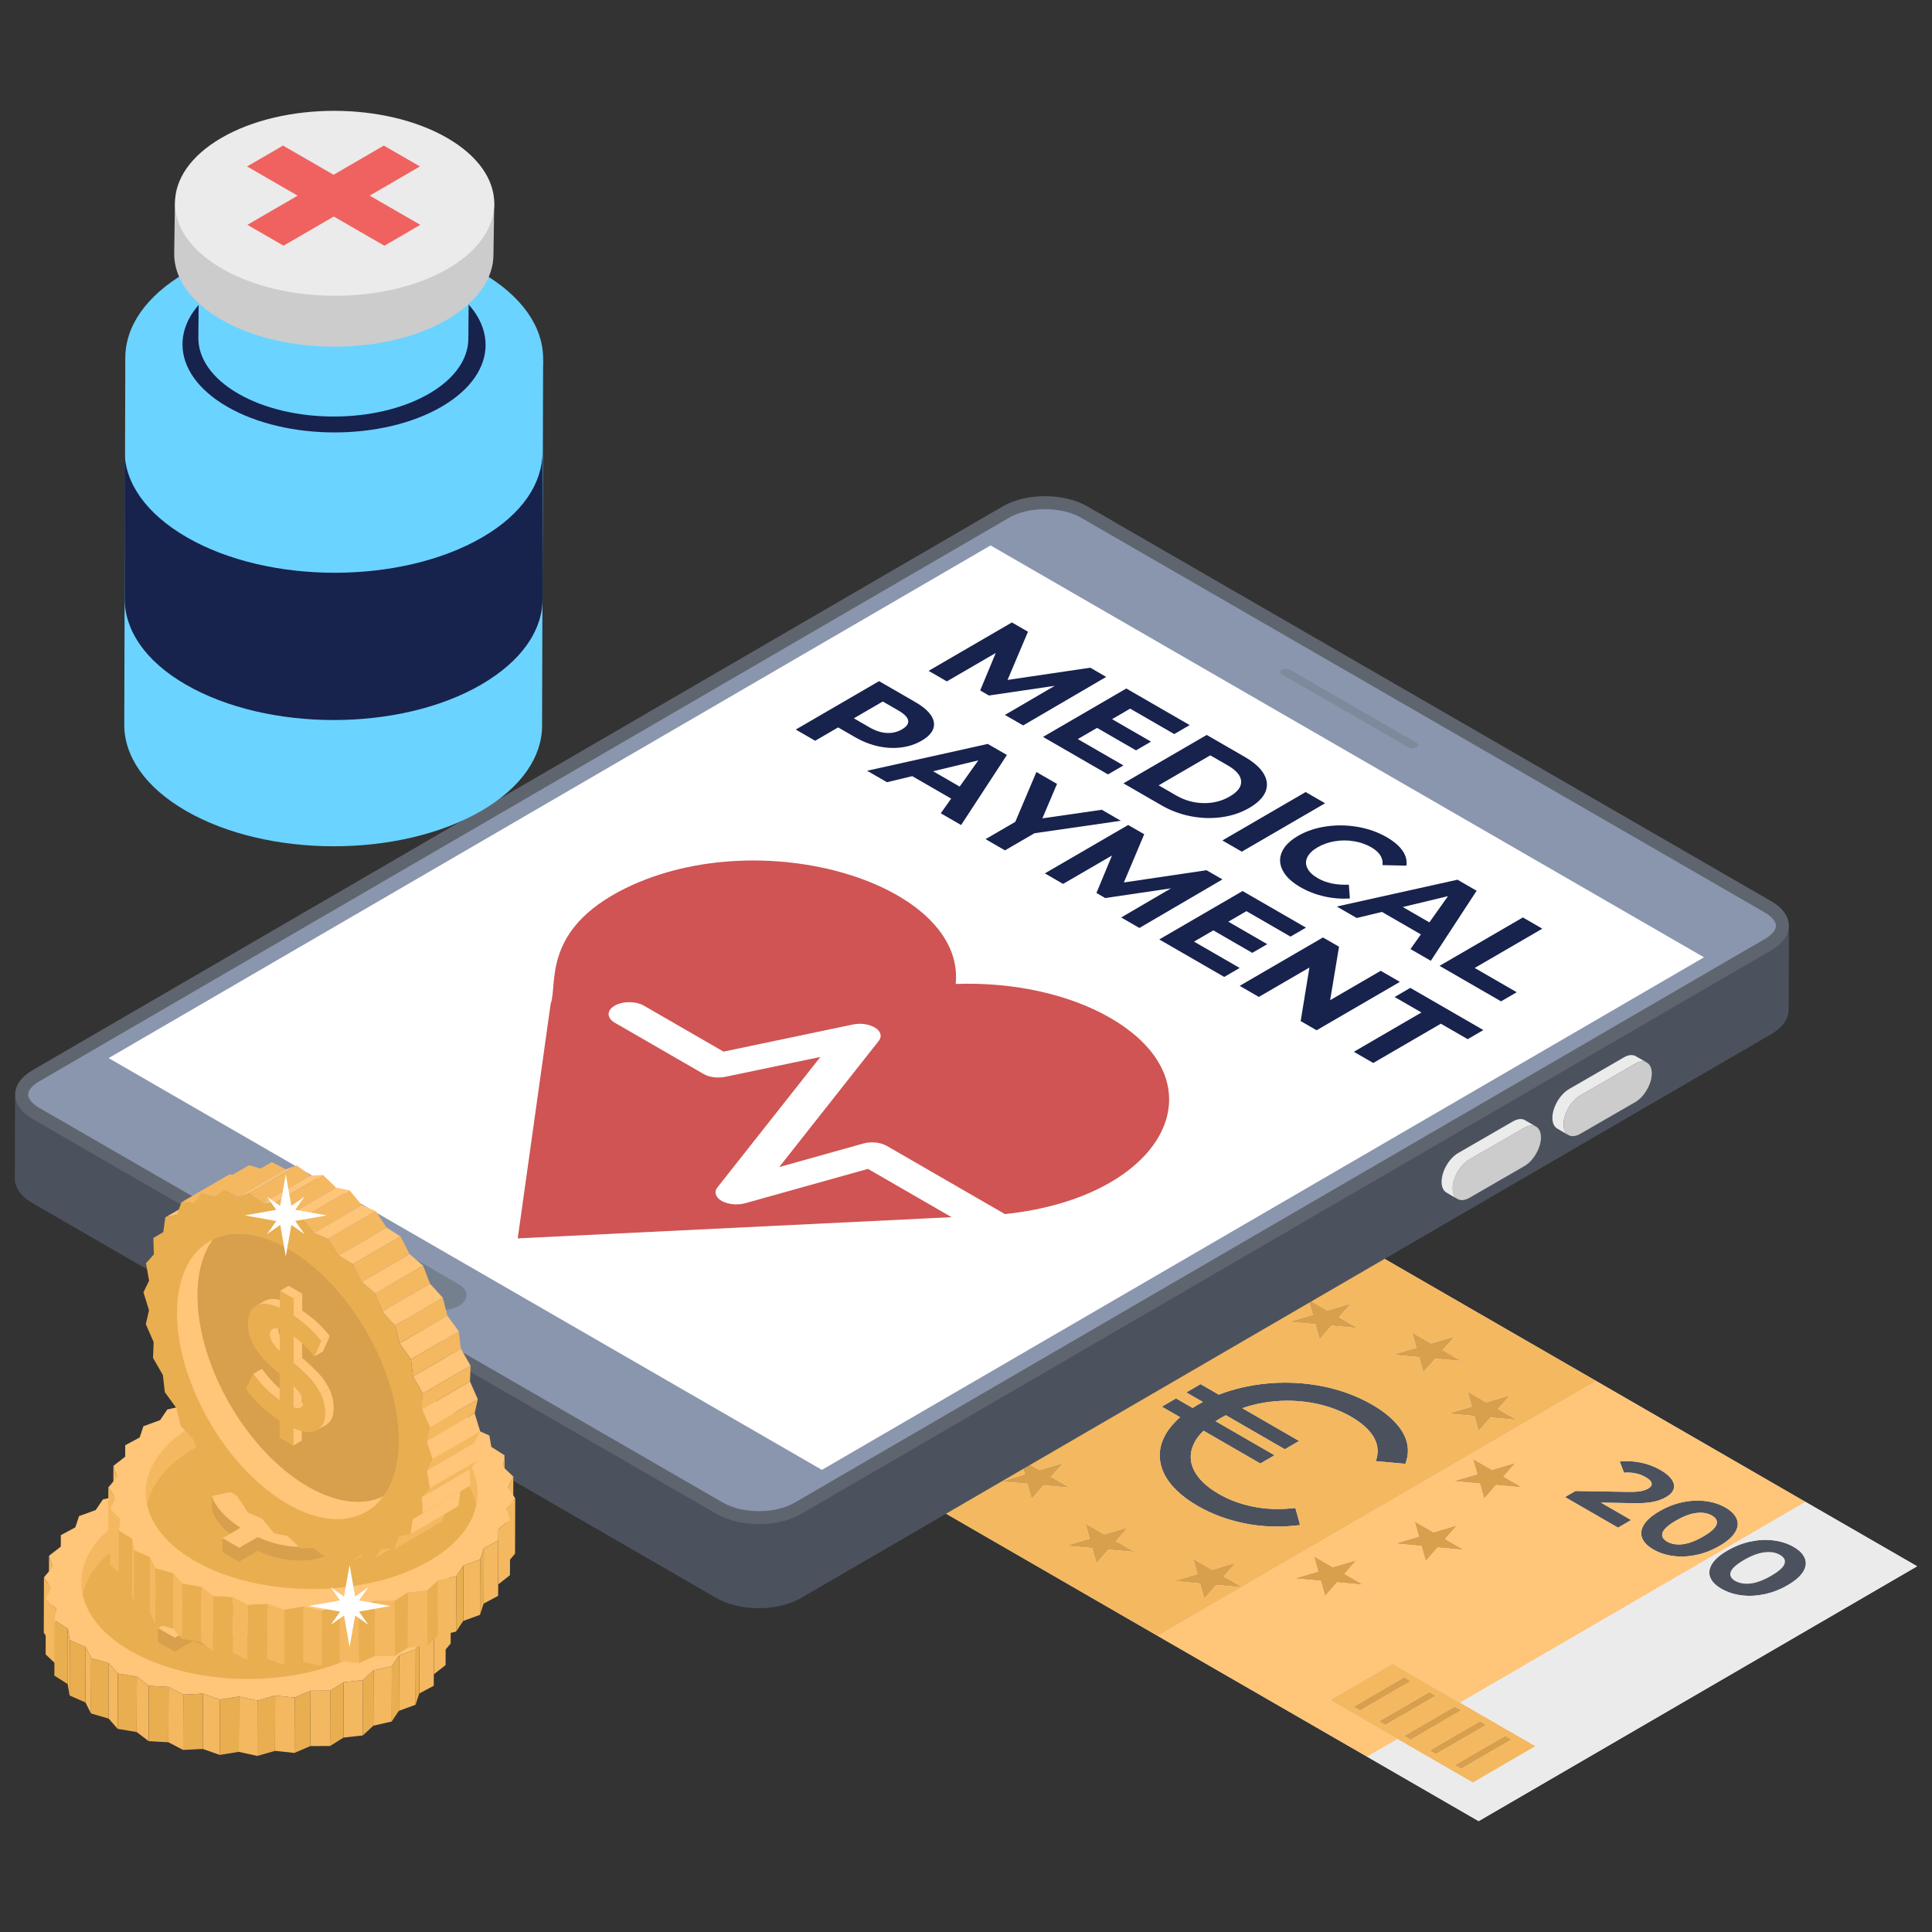 <?xml version="1.0" encoding="utf-8"?>
<svg xmlns="http://www.w3.org/2000/svg" height="288" id="SvgjsSvg1031" version="1.1" width="288">
  <rect width="100%" height="100%" fill="#333333" stroke="none"/>
  <defs id="SvgjsDefs1032"/>
  <g id="SvgjsG1033">
    <svg height="288" viewBox="0 0 130 130" width="288">
      <polygon class="colorEBEBEB svgShape" fill="#ebebeb" points="129 105.391 99.494 122.542 91.99 118.203 77.912 110.084 55.278 97.012 41.507 89.06 71.004 71.91 84.783 79.871 107.418 92.934 121.486 101.062"/>
      <polygon class="colorD89F4C svgShape" fill="#d89f4c" points="96.616 114.099 93.217 116.074 92.787 115.826 96.186 113.85"/>
      <polygon class="color6195CE svgShape" fill="#6bd3ff" points="82.889 80.968 78.366 83.596 71.539 79.654 76.062 77.026"/>
      <path class="color4C525D svgShape" d="M61.94,93.963l-0.745,0.433c-0.195,0.114-0.402,0.169-0.609,0.169        c-0.214-0-0.414-0.056-0.607-0.167c-0.035-0.02-0.067-0.04-0.095-0.061        c-0.13-0.093-0.195-0.189-0.195-0.29c-0.001-0.12,0.095-0.24,0.29-0.353l0.745-0.433l0.312,0.18        l-0.734,0.426c-0.194,0.113-0.242,0.217-0.148,0.314c0.022,0.023,0.053,0.045,0.091,0.068        c0.097,0.056,0.2,0.081,0.307,0.079c0.107-0.006,0.225-0.045,0.347-0.116l0.734-0.426L61.94,93.963z" fill="#4c525d"/>
      <polygon class="colorD89F4C svgShape" fill="#d89f4c" points="83.104 87.545 82.299 88.464 83.564 89.194 81.803 89.031 81.002 89.953 80.715 88.933 78.954 88.77 80.542 88.303 80.255 87.283 81.52 88.014"/>
      <polygon class="colorD89F4C svgShape" fill="#d89f4c" points="75.864 89.835 75.059 90.754 76.325 91.484 74.563 91.322 73.762 92.243 73.475 91.223 71.718 91.062 73.302 90.593 73.015 89.573 74.28 90.304"/>
      <polygon class="colorD89F4C svgShape" fill="#d89f4c" points="71.87 93.785 71.065 94.704 72.33 95.435 70.569 95.272 69.764 96.191 69.481 95.174 67.72 95.011 69.304 94.541 69.02 93.524 70.282 94.252"/>
      <polygon class="colorD89F4C svgShape" fill="#d89f4c" points="97.875 89.931 97.074 90.848 98.339 91.579 96.574 91.418 95.769 92.337 95.49 91.317 93.724 91.157 95.308 90.687 95.029 89.668 96.291 90.396"/>
      <polygon class="colorD89F4C svgShape" fill="#d89f4c" points="90.898 87.714 90.093 88.633 91.358 89.364 89.597 89.201 88.796 90.122 88.509 89.102 86.748 88.939 88.335 88.472 88.048 87.453 89.314 88.183"/>
      <polygon class="colorD89F4C svgShape" fill="#d89f4c" points="101.595 93.89 100.791 94.809 102.056 95.54 100.295 95.377 99.49 96.296 99.207 95.278 97.445 95.116 99.029 94.646 98.746 93.629 100.008 94.357"/>
      <polygon class="colorD89F4C svgShape" fill="#d89f4c" points="71.526 98.451 70.721 99.37 71.987 100.101 70.222 99.94 69.417 100.859 69.137 99.84 67.372 99.679 68.96 99.212 68.677 98.19 69.942 98.92"/>
      <polygon class="colorD89F4C svgShape" fill="#d89f4c" points="83.14 105.157 82.339 106.078 83.571 106.789 83.601 106.806 83.55 106.802 81.839 106.648 81.035 107.567 80.751 106.545 78.99 106.386 80.574 105.917 80.291 104.895 81.556 105.626"/>
      <path class="color4C525D svgShape" d="M51.158,87.926c0.234,0.135,0.401,0.274,0.502,0.418         c0.097,0.146,0.124,0.285,0.084,0.42c-0.04,0.139-0.154,0.261-0.342,0.371         c-0.166,0.096-0.361,0.167-0.583,0.214c-0.222,0.043-0.528,0.062-0.924,0.051l-1.398-0.021l1.347,0.778         l-0.586,0.341l-2.367-1.367l0.468-0.272l2.345,0.039c0.248,0.002,0.44-0.006,0.573-0.032         c0.129-0.024,0.24-0.062,0.325-0.111c0.125-0.073,0.177-0.154,0.161-0.24         c-0.019-0.088-0.112-0.18-0.275-0.274c-0.137-0.079-0.289-0.137-0.449-0.169         c-0.163-0.034-0.333-0.043-0.51-0.026l-0.195-0.501c0.303-0.034,0.618-0.019,0.936,0.045         C50.584,87.654,50.88,87.765,51.158,87.926z" fill="#4c525d"/>
      <path class="colorEBEBEB svgShape" d="M51.45,91.118c-0.189-0.109-0.257-0.242-0.202-0.399         c0.054-0.161,0.253-0.336,0.592-0.533c0.343-0.199,0.645-0.315,0.923-0.347         c0.27-0.032,0.499,0.006,0.689,0.116c0.189,0.109,0.26,0.244,0.206,0.401         c-0.054,0.161-0.253,0.336-0.596,0.536c-0.339,0.197-0.642,0.313-0.919,0.345         C51.873,91.268,51.639,91.228,51.45,91.118z" fill="#ebebeb"/>
      <path class="color4C525D svgShape" d="M54.484,90.709c-0.121,0.208-0.356,0.409-0.692,0.604         c-0.335,0.195-0.679,0.33-1.037,0.401c-0.354,0.077-0.699,0.092-1.032,0.049         c-0.33-0.045-0.622-0.141-0.882-0.291c-0.26-0.15-0.427-0.319-0.506-0.51         c-0.075-0.193-0.05-0.392,0.078-0.6c0.125-0.206,0.356-0.405,0.692-0.6         c0.336-0.195,0.682-0.332,1.037-0.405c0.358-0.075,0.702-0.09,1.032-0.045         c0.333,0.043,0.626,0.139,0.885,0.289c0.26,0.15,0.427,0.319,0.502,0.512         C54.641,90.304,54.616,90.503,54.484,90.709z M52.142,91.236c0.277-0.032,0.58-0.148,0.919-0.345         c0.343-0.199,0.542-0.375,0.596-0.536c0.055-0.156-0.016-0.291-0.206-0.401         c-0.189-0.109-0.419-0.148-0.689-0.116c-0.277,0.032-0.58,0.148-0.923,0.347         c-0.339,0.197-0.538,0.373-0.592,0.533c-0.055,0.156,0.013,0.289,0.202,0.399         C51.639,91.228,51.873,91.268,52.142,91.236" fill="#4c525d"/>
      <path class="colorEBEBEB svgShape" d="M54.489,92.873c-0.185-0.107-0.253-0.24-0.202-0.399         c0.058-0.159,0.253-0.336,0.592-0.533c0.343-0.199,0.649-0.313,0.923-0.347         c0.274-0.03,0.503,0.009,0.689,0.116c0.193,0.111,0.26,0.244,0.209,0.403         c-0.058,0.159-0.253,0.336-0.596,0.536c-0.339,0.197-0.645,0.311-0.919,0.345         C54.911,93.023,54.682,92.984,54.489,92.873z" fill="#ebebeb"/>
      <path class="color4C525D svgShape" d="M57.527,92.466c-0.125,0.206-0.36,0.407-0.696,0.602         c-0.335,0.195-0.679,0.33-1.033,0.403c-0.358,0.075-0.702,0.09-1.035,0.047         c-0.326-0.043-0.622-0.141-0.882-0.291c-0.26-0.15-0.427-0.319-0.506-0.51         c-0.071-0.191-0.046-0.39,0.082-0.598c0.125-0.206,0.353-0.407,0.688-0.602         c0.336-0.195,0.686-0.33,1.041-0.403c0.358-0.075,0.702-0.09,1.028-0.047c0.333,0.043,0.626,0.139,0.885,0.289         c0.26,0.15,0.431,0.321,0.502,0.512C57.68,92.059,57.655,92.258,57.527,92.466z M55.185,92.993         c0.273-0.034,0.58-0.148,0.919-0.345c0.343-0.199,0.538-0.377,0.596-0.536         c0.051-0.159-0.016-0.291-0.209-0.403c-0.185-0.107-0.415-0.146-0.689-0.116         c-0.273,0.034-0.58,0.148-0.923,0.347c-0.339,0.197-0.534,0.375-0.592,0.533         c-0.051,0.159,0.016,0.291,0.202,0.399C54.682,92.984,54.911,93.023,55.185,92.993" fill="#4c525d"/>
      <path class="colorEBEBEB svgShape" d="M41.504,89.057l29.503-17.145l13.777,7.954l-1.895,1.101l-6.827-3.942l-4.523,2.629         l6.827,3.942l-18.213,10.584c-0.095-0.097-0.046-0.201,0.148-0.314l0.734-0.426l-0.312-0.18l-0.745,0.433         c-0.195,0.114-0.291,0.234-0.29,0.353c0.001,0.102,0.066,0.198,0.195,0.29l-0.278,0.161l-1.941-1.12         l-1.747,1.016l1.941,1.12l-2.577,1.498L41.504,89.057z M55.185,91.114         c-0.355,0.073-0.705,0.208-1.041,0.403c-0.335,0.195-0.564,0.396-0.688,0.602         c-0.128,0.208-0.153,0.407-0.082,0.598c0.079,0.191,0.246,0.36,0.506,0.51         c0.26,0.15,0.556,0.249,0.882,0.291c0.333,0.043,0.677,0.028,1.035-0.047         c0.355-0.073,0.698-0.208,1.033-0.403c0.336-0.195,0.571-0.396,0.696-0.602         c0.128-0.208,0.153-0.407,0.074-0.598c-0.071-0.191-0.243-0.362-0.502-0.512         c-0.26-0.15-0.552-0.246-0.885-0.289C55.888,91.024,55.544,91.039,55.185,91.114 M52.143,89.357         c-0.355,0.073-0.702,0.21-1.037,0.405c-0.335,0.195-0.567,0.394-0.692,0.6         c-0.128,0.208-0.153,0.407-0.078,0.6c0.079,0.191,0.246,0.36,0.506,0.51         c0.26,0.15,0.552,0.246,0.882,0.291c0.333,0.043,0.677,0.028,1.032-0.049         c0.358-0.071,0.702-0.206,1.037-0.401c0.336-0.195,0.571-0.396,0.692-0.604         c0.132-0.206,0.157-0.405,0.078-0.596c-0.075-0.193-0.242-0.362-0.502-0.512         c-0.26-0.15-0.552-0.246-0.885-0.289C52.845,89.267,52.501,89.282,52.143,89.357 M50.269,87.588         c-0.318-0.064-0.633-0.079-0.936-0.045l0.195,0.501c0.177-0.017,0.348-0.009,0.51,0.026         c0.159,0.032,0.311,0.09,0.449,0.169c0.163,0.094,0.256,0.186,0.275,0.274         c0.015,0.086-0.036,0.167-0.161,0.24c-0.085,0.049-0.196,0.088-0.325,0.111         c-0.133,0.026-0.325,0.034-0.573,0.032l-2.345-0.039l-0.468,0.272l2.367,1.367l0.586-0.341l-1.347-0.778         L49.894,89.4c0.396,0.011,0.703-0.009,0.924-0.051c0.222-0.047,0.417-0.118,0.583-0.214         c0.188-0.109,0.302-0.231,0.342-0.371c0.04-0.135,0.013-0.274-0.084-0.42         c-0.101-0.144-0.268-0.283-0.502-0.418C50.88,87.765,50.584,87.654,50.269,87.588 M59.45,92.526l-1.331,0.773         l1.039,0.6l0.247-0.143l-0.731-0.422l0.31-0.18l0.623,0.36l0.24-0.139l-0.623-0.36l0.288-0.167         l0.705,0.407l0.247-0.143L59.45,92.526" fill="#ebebeb"/>
      <polygon class="color4C525D svgShape" fill="#4c525d" points="60.463 93.111 60.216 93.254 59.511 92.847 59.224 93.014 59.847 93.374 59.608 93.513 58.984 93.153 58.675 93.333 59.406 93.755 59.158 93.899 58.12 93.299 59.45 92.526"/>
      <path class="color4C525D svgShape" d="M62.232 95.178l-.127.422-.334-.193.113-.366-.015-.009-.271-.156-.372.216-.312-.18 1.331-.773.583.336c.119.069.204.139.249.212.052.073.064.143.038.214-.026.071-.088.133-.188.191-.1.058-.207.094-.325.107C62.48 95.214 62.354 95.206 62.232 95.178zM62.371 94.968c.089.004.166-.015.24-.058.077-.045.11-.09.103-.141-.008-.051-.064-.105-.156-.159l-.252-.146-.465.27.252.146C62.186 94.934 62.282 94.964 62.371 94.968M64.632 95.876c-.04.101-.129.186-.258.261-.133.077-.28.129-.45.15-.17.026-.336.024-.507-.006-.17-.03-.326-.086-.467-.167-.137-.079-.234-.169-.286-.268-.052-.099-.06-.197-.017-.296.04-.096.125-.184.257-.261.129-.075.28-.124.451-.15.166-.024.336-.019.507.011.174.028.33.084.467.163.141.081.238.171.286.272C64.668 95.683 64.673 95.78 64.632 95.876zM63.786 96.054c.1-.015.188-.049.273-.099.081-.047.14-.099.169-.159.026-.058.025-.118-.001-.176-.03-.056-.082-.107-.164-.154-.078-.045-.167-.075-.267-.094-.1-.015-.2-.013-.3.002-.103.017-.196.049-.277.096-.085.049-.14.103-.166.161-.029.06-.033.118-.003.173.03.06.082.112.16.156.082.047.171.077.271.092C63.58 96.071 63.683 96.071 63.786 96.054M92.334 94.518c.928.536 1.604 1.14 2.011 1.789.403.656.496 1.333.278 2.014l-.054.178-1.991-.18.051-.184c.145-.518.065-1.022-.23-1.491-.299-.475-.793-.915-1.472-1.307-.828-.478-1.765-.801-2.79-.966-1.018-.165-2.065-.159-3.103.015-.495.086-.979.208-1.44.368l3.822 2.207-.962.559-3.967-2.29c-.118.06-.24.126-.358.195-.114.066-.229.137-.332.206l3.967 2.29-.958.557-3.822-2.207c-.28.27-.492.548-.635.838-.296.602-.304 1.208-.019 1.8.292.591.85 1.135 1.677 1.613.679.392 1.439.677 2.264.846.811.169 1.681.214 2.571.131l.322-.032.317 1.153-.307.032c-1.175.129-2.345.077-3.474-.156-1.126-.231-2.167-.619-3.099-1.157-1.121-.647-1.883-1.382-2.272-2.183-.389-.805-.394-1.624-.006-2.434.23-.478.598-.932 1.083-1.36l-1.232-.711.958-.557 1.117.645c.107-.071.217-.139.332-.206.118-.069.236-.133.358-.195l-1.117-.645.962-.559 1.228.709c.749-.289 1.536-.501 2.363-.638 1.397-.227 2.81-.227 4.194 0C89.95 93.427 91.217 93.873 92.334 94.518z" fill="#4c525d"/>
      <polygon class="colorD89F4C svgShape" fill="#d89f4c" points="75.885 102.779 75.084 103.7 76.346 104.428 74.584 104.27 73.779 105.189 73.496 104.167 71.735 104.008 73.319 103.539 73.036 102.517 74.301 103.248"/>
      <path class="colorF4B860 svgShape" d="M81.839,106.648l1.71,0.154l-5.641,3.278l-22.631-13.066l2.581-1.5l4.59,2.65         l1.747-1.016l-4.59-2.65l0.278-0.161c0.029,0.02,0.06,0.041,0.095,0.061         c0.193,0.111,0.393,0.167,0.607,0.167c0.207,0,0.414-0.056,0.609-0.169l0.745-0.433l-0.308-0.178l-0.734,0.426         c-0.122,0.071-0.24,0.109-0.347,0.116c-0.107,0.002-0.211-0.024-0.307-0.079         c-0.038-0.022-0.069-0.045-0.091-0.068l18.213-10.584l4.523-2.629l1.895-1.101l22.631,13.066l-23.844,13.857         l-1.232-0.711l0.801-0.921l-1.584,0.469l-1.265-0.731l0.283,1.022l-1.584,0.469l1.761,0.159l0.283,1.022         L81.839,106.648z M80.6,101.337c0.931,0.538,1.973,0.925,3.099,1.157c1.129,0.234,2.298,0.285,3.474,0.156         l0.307-0.032l-0.317-1.153l-0.322,0.032c-0.891,0.084-1.76,0.039-2.571-0.131         c-0.826-0.169-1.585-0.454-2.264-0.846c-0.828-0.478-1.385-1.022-1.677-1.613         c-0.284-0.591-0.277-1.198,0.019-1.8c0.143-0.289,0.355-0.568,0.635-0.838l3.822,2.207l0.958-0.557         l-3.967-2.29c0.103-0.069,0.217-0.139,0.332-0.206c0.118-0.069,0.24-0.135,0.358-0.195l3.967,2.29         l0.962-0.559l-3.822-2.207c0.461-0.161,0.945-0.283,1.44-0.368c1.038-0.173,2.085-0.18,3.103-0.015         c1.025,0.165,1.963,0.488,2.79,0.966c0.679,0.392,1.173,0.831,1.472,1.307         c0.295,0.469,0.375,0.973,0.23,1.491l-0.051,0.184l1.991,0.18l0.054-0.178         c0.218-0.681,0.126-1.358-0.278-2.014c-0.407-0.649-1.083-1.253-2.011-1.789         c-1.117-0.645-2.384-1.09-3.765-1.315c-1.385-0.227-2.797-0.227-4.194,0         c-0.828,0.137-1.614,0.349-2.363,0.638l-1.228-0.709l-0.962,0.559l1.117,0.645         c-0.122,0.062-0.24,0.126-0.358,0.195c-0.114,0.066-0.225,0.135-0.332,0.206l-1.117-0.645l-0.958,0.557         l1.232,0.711c-0.486,0.428-0.853,0.883-1.083,1.36c-0.388,0.81-0.383,1.628,0.006,2.434         C78.717,99.955,79.48,100.69,80.6,101.337 M73.779,105.189l0.805-0.919l1.761,0.159l-1.262-0.728         l0.801-0.921l-1.584,0.469l-1.265-0.731l0.283,1.022l-1.584,0.469l1.761,0.159L73.779,105.189 M69.417,100.859         l0.805-0.919l1.765,0.161l-1.265-0.731l0.805-0.919l-1.584,0.469l-1.265-0.731l0.283,1.022l-1.588,0.467         l1.765,0.161L69.417,100.859 M96.291,90.396l-1.262-0.728l0.279,1.02l-1.584,0.469l1.765,0.161l0.279,1.02         l0.805-0.919l1.765,0.161l-1.265-0.731l0.801-0.917L96.291,90.396 M100.008,94.357l-1.262-0.728l0.283,1.018         l-1.584,0.469l1.761,0.163l0.283,1.018l0.805-0.919l1.761,0.163l-1.265-0.731l0.805-0.919L100.008,94.357          M81.803,89.031l1.761,0.163l-1.265-0.731l0.805-0.919l-1.584,0.469l-1.265-0.731l0.287,1.02l-1.588,0.467         l1.761,0.163l0.287,1.02L81.803,89.031 M74.28,90.304l-1.265-0.731l0.287,1.02l-1.584,0.469l1.758,0.161         l0.287,1.02l0.801-0.921l1.762,0.163l-1.265-0.731l0.805-0.919L74.28,90.304 M69.764,96.191l0.805-0.919         l1.761,0.163l-1.265-0.731l0.805-0.919l-1.588,0.467l-1.262-0.728l0.283,1.018l-1.584,0.469l1.761,0.163         L69.764,96.191 M89.314,88.183l-1.265-0.731l0.287,1.02l-1.588,0.467l1.761,0.163l0.287,1.02l0.801-0.921         l1.761,0.163l-1.265-0.731l0.805-0.919L89.314,88.183 M63.925,96.287c0.17-0.021,0.318-0.073,0.45-0.15         c0.129-0.075,0.217-0.161,0.258-0.261c0.04-0.096,0.036-0.193-0.017-0.291         c-0.049-0.101-0.145-0.191-0.286-0.272c-0.137-0.079-0.293-0.135-0.467-0.163         c-0.17-0.03-0.34-0.034-0.507-0.011c-0.17,0.026-0.322,0.075-0.451,0.15         c-0.133,0.077-0.217,0.165-0.257,0.261c-0.044,0.099-0.036,0.197,0.017,0.296         c0.052,0.099,0.149,0.189,0.286,0.268c0.141,0.081,0.297,0.137,0.467,0.167         C63.588,96.311,63.755,96.313,63.925,96.287 M61.771,95.407l0.334,0.193l0.127-0.422         c0.122,0.028,0.248,0.036,0.37,0.021c0.118-0.013,0.225-0.049,0.325-0.107         c0.099-0.058,0.162-0.12,0.188-0.191c0.025-0.071,0.014-0.141-0.038-0.214         c-0.045-0.073-0.13-0.144-0.249-0.212l-0.583-0.336l-1.331,0.773l0.312,0.18l0.372-0.216l0.271,0.156         l0.015,0.009L61.771,95.407" fill="#f4b860"/>
      <path class="colorF4B860 svgShape" d="M62.714,94.769c0.008,0.051-0.025,0.096-0.103,0.141         c-0.074,0.043-0.151,0.062-0.24,0.058c-0.089-0.004-0.185-0.034-0.278-0.088l-0.252-0.146l0.465-0.27         l0.252,0.146C62.651,94.664,62.706,94.717,62.714,94.769z" fill="#f4b860"/>
      <polygon class="color4C525D svgShape" fill="#4c525d" points="60.06 94.996 58.678 95.193 58.206 95.467 57.898 95.289 58.373 95.013 58.709 94.216 59.039 94.407 58.806 94.955 59.756 94.82"/>
      <path class="colorEBE3E1 svgShape" d="M59.606,94.499l4.59,2.65l-1.747,1.016l-4.59-2.65l-1.941-1.12l1.747-1.016L59.606,94.499         z M61.851,97.209c0.166-0.024,0.318-0.073,0.45-0.15c0.129-0.075,0.214-0.163,0.254-0.259         c0.044-0.099,0.036-0.197-0.017-0.296c-0.052-0.099-0.149-0.189-0.286-0.268         c-0.141-0.081-0.297-0.137-0.467-0.167c-0.17-0.03-0.337-0.032-0.51-0.009         c-0.166,0.024-0.314,0.075-0.443,0.15c-0.133,0.077-0.221,0.163-0.261,0.259         c-0.04,0.101-0.036,0.197,0.016,0.296c0.052,0.099,0.145,0.191,0.286,0.272         c0.137,0.079,0.297,0.133,0.467,0.163C61.511,97.23,61.681,97.234,61.851,97.209 M58.678,95.193l1.382-0.197         l-0.304-0.176l-0.95,0.135l0.234-0.548l-0.33-0.191l-0.336,0.797l-0.476,0.276l0.308,0.178L58.678,95.193          M60.532,96.123c0.118-0.013,0.229-0.051,0.325-0.107c0.1-0.058,0.162-0.12,0.188-0.191         c0.022-0.069,0.014-0.141-0.038-0.214c-0.045-0.073-0.13-0.144-0.249-0.212l-0.583-0.336l-1.331,0.773         l0.312,0.18l0.365-0.212l0.271,0.156c0.119,0.069,0.245,0.116,0.367,0.143         C60.288,96.131,60.41,96.138,60.532,96.123 M57.33,94.962l0.247-0.143l-0.731-0.422l0.31-0.18l0.623,0.36         l0.24-0.139l-0.623-0.36l0.288-0.167l0.705,0.407l0.247-0.143l-1.013-0.585l-1.331,0.773L57.33,94.962" fill="#ebe3e1"/>
      <polygon class="color4C525D svgShape" fill="#4c525d" points="58.635 94.173 58.388 94.317 57.683 93.91 57.395 94.077 58.019 94.437 57.779 94.576 57.156 94.216 56.846 94.396 57.577 94.818 57.33 94.962 56.291 94.362 57.622 93.588"/>
      <path class="colorEBE3E1 svgShape" d="M60.644,95.692c0.008,0.051-0.029,0.099-0.103,0.141         c-0.074,0.043-0.151,0.062-0.24,0.058c-0.089-0.004-0.181-0.036-0.274-0.09l-0.252-0.146l0.461-0.268         l0.252,0.146C60.581,95.587,60.637,95.641,60.644,95.692z" fill="#ebe3e1"/>
      <path class="colorF4B860 svgShape" d="M64.228,95.621c0.026,0.058,0.027,0.118,0.001,0.176         c-0.029,0.06-0.088,0.111-0.169,0.159c-0.085,0.049-0.173,0.084-0.273,0.099         c-0.103,0.017-0.207,0.017-0.303-0c-0.1-0.015-0.189-0.045-0.271-0.092         c-0.078-0.045-0.13-0.096-0.16-0.156c-0.03-0.056-0.026-0.114,0.003-0.173         c0.026-0.058,0.081-0.111,0.166-0.161c0.081-0.047,0.173-0.079,0.277-0.096         c0.1-0.015,0.2-0.017,0.3-0.002c0.1,0.019,0.189,0.049,0.267,0.094         C64.146,95.514,64.198,95.566,64.228,95.621z" fill="#f4b860"/>
      <path class="color4C525D svgShape" d="M61.044,95.825c-0.025,0.071-0.088,0.133-0.188,0.191         c-0.096,0.056-0.206,0.094-0.325,0.107c-0.122,0.015-0.244,0.009-0.373-0.019         c-0.122-0.028-0.248-0.075-0.367-0.143l-0.271-0.156l-0.365,0.212l-0.312-0.18l1.331-0.773l0.583,0.336         c0.119,0.069,0.204,0.139,0.249,0.212C61.059,95.683,61.066,95.756,61.044,95.825z M60.301,95.891         c0.089,0.004,0.167-0.015,0.24-0.058c0.074-0.043,0.111-0.09,0.103-0.141         c-0.008-0.051-0.064-0.105-0.156-0.158l-0.252-0.146l-0.461,0.268l0.252,0.146         C60.12,95.855,60.213,95.887,60.301,95.891" fill="#4c525d"/>
      <path class="colorEBE3E1 svgShape" d="M62.151,96.545c0.03,0.056,0.026,0.114-0.003,0.173         c-0.026,0.058-0.081,0.111-0.162,0.159c-0.085,0.049-0.177,0.082-0.277,0.096         c-0.103,0.017-0.203,0.019-0.303,0.004c-0.1-0.019-0.189-0.049-0.267-0.094         c-0.082-0.047-0.134-0.099-0.164-0.154c-0.026-0.058-0.027-0.118,0.003-0.178         c0.025-0.058,0.085-0.109,0.169-0.159c0.081-0.047,0.17-0.081,0.27-0.097         c0.103-0.017,0.207-0.017,0.303,0c0.1,0.015,0.189,0.045,0.271,0.092         C62.069,96.433,62.121,96.485,62.151,96.545z" fill="#ebe3e1"/>
      <path class="color4C525D svgShape" d="M62.555,96.8c-0.04,0.096-0.125,0.184-0.254,0.259         c-0.133,0.077-0.284,0.126-0.45,0.15c-0.17,0.026-0.34,0.021-0.51-0.009         c-0.17-0.03-0.33-0.084-0.467-0.163c-0.141-0.081-0.234-0.174-0.286-0.272         c-0.052-0.099-0.057-0.195-0.016-0.296c0.04-0.096,0.128-0.182,0.261-0.259         c0.129-0.075,0.277-0.126,0.443-0.15c0.174-0.024,0.34-0.021,0.51,0.009c0.17,0.03,0.326,0.086,0.467,0.167         c0.137,0.079,0.234,0.169,0.286,0.268C62.591,96.603,62.599,96.701,62.555,96.8z M61.709,96.973         c0.1-0.015,0.192-0.047,0.277-0.096c0.081-0.047,0.136-0.101,0.162-0.159         c0.029-0.06,0.033-0.118,0.003-0.173c-0.03-0.06-0.082-0.112-0.16-0.156         c-0.082-0.047-0.171-0.077-0.271-0.092c-0.096-0.017-0.2-0.017-0.303-0         c-0.1,0.015-0.188,0.049-0.27,0.097c-0.085,0.049-0.144,0.101-0.169,0.159         c-0.029,0.06-0.029,0.12-0.003,0.178c0.03,0.056,0.082,0.107,0.164,0.154c0.078,0.045,0.167,0.075,0.267,0.094         C61.506,96.992,61.606,96.99,61.709,96.973" fill="#4c525d"/>
      <polygon class="colorD89F4C svgShape" fill="#d89f4c" points="101.969 98.436 101.164 99.355 102.429 100.086 100.668 99.923 99.863 100.842 99.58 99.824 97.819 99.662 99.403 99.192 99.119 98.175 100.381 98.903"/>
      <path class="color4C525D svgShape" d="M111.739 98.918c.349.201.598.413.747.632.149.219.195.428.133.636-.062.203-.231.388-.515.553-.254.148-.55.255-.878.321-.333.069-.795.097-1.394.084l-2.105-.036 2.03 1.172-.885.514-3.566-2.059.704-.409 3.533.058c.374.006.662-.011.861-.049.196-.036.362-.094.491-.169.188-.109.269-.229.238-.362-.023-.133-.164-.27-.409-.411-.208-.12-.43-.206-.678-.255-.244-.051-.503-.064-.769-.039l-.289-.756c.458-.051.928-.028 1.406.069C110.871 98.507 111.32 98.676 111.739 98.918zM116.748 103.113c-.19.313-.54.615-1.045.908-.505.294-1.022.495-1.561.606-.536.114-1.057.137-1.553.073-.5-.066-.944-.212-1.334-.437-.393-.227-.643-.482-.759-.771-.113-.287-.074-.589.121-.9.191-.313.536-.613 1.042-.906.505-.293 1.025-.497 1.565-.608.536-.114 1.054-.135 1.549-.071.5.066.944.208 1.338.435.39.225.639.484.755.773C116.978 102.502 116.943 102.802 116.748 103.113zM113.221 103.908c.41-.049.872-.223 1.384-.521.516-.3.814-.568.894-.803.084-.238-.021-.439-.31-.606-.282-.163-.63-.223-1.04-.173-.407.047-.868.221-1.384.52-.513.298-.811.566-.894.803-.08.236.021.439.303.602C112.463 103.897 112.814 103.955 113.221 103.908" fill="#4c525d"/>
      <path class="colorFFC578 svgShape" d="M112.173,103.73c-0.282-0.163-0.383-0.366-0.303-0.602         c0.084-0.238,0.382-0.505,0.894-0.803c0.516-0.3,0.977-0.473,1.384-0.52         c0.41-0.049,0.758,0.011,1.04,0.173c0.289,0.167,0.394,0.368,0.31,0.606         c-0.08,0.236-0.378,0.503-0.894,0.803c-0.513,0.298-0.974,0.471-1.384,0.521         C112.814,103.955,112.463,103.897,112.173,103.73z" fill="#ffc578"/>
      <polygon class="colorD89F4C svgShape" fill="#d89f4c" points="98.039 102.637 97.234 103.556 98.499 104.287 96.738 104.124 95.933 105.043 95.65 104.025 93.888 103.863 95.472 103.394 95.189 102.376 96.451 103.104"/>
      <path class="colorEBEBEB svgShape" d="M119.768,104.621c0.289,0.167,0.394,0.368,0.31,0.606         c-0.08,0.236-0.378,0.503-0.894,0.803c-0.513,0.298-0.974,0.471-1.384,0.521         c-0.406,0.047-0.758-0.011-1.048-0.178c-0.282-0.163-0.379-0.364-0.299-0.6         c0.08-0.24,0.378-0.508,0.891-0.806c0.516-0.3,0.977-0.473,1.388-0.518         C119.141,104.4,119.486,104.458,119.768,104.621z" fill="#ebebeb"/>
      <path class="color4C525D svgShape" d="M121.331,105.759c-0.194,0.31-0.54,0.615-1.045,0.908         c-0.505,0.294-1.026,0.493-1.561,0.606c-0.539,0.111-1.057,0.137-1.557,0.071         c-0.496-0.064-0.941-0.21-1.334-0.437c-0.39-0.225-0.643-0.482-0.755-0.769         c-0.116-0.289-0.074-0.589,0.117-0.902c0.191-0.313,0.536-0.613,1.042-0.906         c0.505-0.293,1.025-0.497,1.565-0.608c0.539-0.111,1.054-0.135,1.553-0.069         c0.496,0.064,0.944,0.208,1.334,0.433c0.393,0.227,0.643,0.486,0.755,0.773         C121.561,105.148,121.522,105.446,121.331,105.759z M117.8,106.551c0.41-0.049,0.872-0.223,1.384-0.521         c0.516-0.3,0.814-0.568,0.894-0.803c0.084-0.238-0.021-0.439-0.31-0.606         c-0.282-0.163-0.626-0.221-1.036-0.171c-0.41,0.045-0.872,0.218-1.388,0.518         c-0.513,0.298-0.811,0.566-0.891,0.806c-0.08,0.236,0.017,0.437,0.299,0.6         C117.042,106.54,117.393,106.598,117.8,106.551" fill="#4c525d"/>
      <polygon class="colorD89F4C svgShape" fill="#d89f4c" points="91.265 104.983 90.464 105.904 91.726 106.633 89.968 106.472 89.163 107.391 88.876 106.371 87.119 106.211 88.703 105.742 88.416 104.722 89.681 105.452"/>
      <polygon class="colorD89F4C svgShape" fill="#d89f4c" points="100.015 116.061 96.616 118.036 96.19 117.79 99.588 115.815"/>
      <polygon class="colorD89F4C svgShape" fill="#d89f4c" points="101.718 117.044 98.32 119.02 97.889 118.771 101.288 116.796"/>
      <path class="colorF4B860 svgShape" d="M98.246,114.566l5.076,2.931l-4.217,2.451l-5.076-2.931l-4.545-2.624l4.217-2.451         L98.246,114.566z M93.217,116.074l3.399-1.975l-0.43-0.248l-3.399,1.975L93.217,116.074 M98.32,119.02         l3.399-1.975l-0.43-0.248l-3.399,1.975L98.32,119.02 M91.514,115.091l3.399-1.975l-0.427-0.246         l-3.399,1.975L91.514,115.091 M96.616,118.036l3.399-1.975l-0.427-0.246l-3.399,1.975L96.616,118.036          M94.917,117.055l3.399-1.975l-0.427-0.246l-3.399,1.975L94.917,117.055" fill="#f4b860"/>
      <polygon class="colorD89F4C svgShape" fill="#d89f4c" points="94.913 113.115 91.514 115.091 91.088 114.844 94.486 112.869"/>
      <polygon class="colorD89F4C svgShape" fill="#d89f4c" points="98.316 115.08 94.917 117.055 94.49 116.809 97.889 114.834"/>
      <path class="colorFFC578 svgShape" d="M98.246,114.566l-4.545-2.624l-4.217,2.451l4.545,2.624l-2.042,1.187l-14.078-8.124         l5.641-3.278l23.866-13.869l14.074,8.126L98.246,114.566z M113.223,101.078         c-0.539,0.111-1.06,0.315-1.565,0.608c-0.505,0.294-0.851,0.594-1.042,0.906         c-0.194,0.311-0.233,0.613-0.121,0.9c0.116,0.289,0.365,0.544,0.759,0.771         c0.39,0.225,0.834,0.371,1.334,0.437c0.496,0.064,1.017,0.041,1.553-0.073         c0.539-0.111,1.056-0.313,1.561-0.606c0.505-0.293,0.855-0.596,1.045-0.908         c0.194-0.311,0.23-0.611,0.117-0.898c-0.116-0.289-0.366-0.548-0.755-0.773         c-0.393-0.227-0.838-0.369-1.338-0.435C114.277,100.943,113.759,100.964,113.223,101.078 M108.873,102.794         l0.885-0.514l-2.03-1.172l2.105,0.036c0.599,0.013,1.061-0.015,1.394-0.084         c0.329-0.066,0.624-0.173,0.878-0.321c0.284-0.165,0.453-0.349,0.515-0.553         c0.062-0.208,0.016-0.418-0.133-0.636c-0.149-0.218-0.398-0.431-0.747-0.632         c-0.419-0.242-0.868-0.411-1.345-0.508c-0.478-0.096-0.948-0.12-1.406-0.069l0.289,0.756         c0.266-0.026,0.525-0.013,0.769,0.039c0.248,0.049,0.47,0.135,0.678,0.255         c0.245,0.141,0.386,0.279,0.409,0.411c0.03,0.133-0.05,0.253-0.238,0.362         c-0.129,0.075-0.295,0.133-0.491,0.169c-0.2,0.039-0.488,0.056-0.861,0.049l-3.533-0.058l-0.704,0.409         L108.873,102.794 M89.163,107.391l0.805-0.919l1.758,0.161l-1.262-0.728l0.801-0.921l-1.584,0.469         l-1.265-0.731l0.287,1.02l-1.584,0.469l1.758,0.161L89.163,107.391 M95.933,105.043l0.805-0.919l1.762,0.163         l-1.265-0.731l0.805-0.919l-1.588,0.467l-1.262-0.728l0.283,1.018l-1.584,0.469l1.761,0.163L95.933,105.043          M100.381,98.903l-1.262-0.728l0.283,1.018l-1.584,0.469l1.761,0.163l0.283,1.018l0.805-0.919l1.761,0.163         l-1.265-0.731l0.805-0.919L100.381,98.903" fill="#ffc578"/>
      <path class="colorEBEBEB svgShape" d="M121.49,101.058l7.507,4.334l-29.503,17.145l-7.507-4.334l2.042-1.187l5.076,2.931         l4.217-2.451l-5.076-2.931L121.49,101.058z M118.725,107.273c0.536-0.114,1.056-0.313,1.561-0.606         c0.505-0.293,0.851-0.598,1.045-0.908c0.191-0.313,0.23-0.611,0.113-0.9         c-0.113-0.287-0.362-0.546-0.755-0.773c-0.39-0.225-0.838-0.368-1.334-0.433         c-0.5-0.067-1.014-0.043-1.553,0.069c-0.539,0.111-1.06,0.315-1.565,0.608         c-0.505,0.294-0.851,0.594-1.042,0.906c-0.191,0.313-0.233,0.613-0.117,0.902         c0.112,0.287,0.365,0.544,0.755,0.769c0.393,0.227,0.838,0.373,1.334,0.437         C117.668,107.41,118.185,107.385,118.725,107.273" fill="#ebebeb"/>
      <g class="color000 svgShape" fill="#000000">
        <path class="color4C525D svgShape" d="M120.372,62.25l-0.017,5.697c0,0.149-0.026,0.297-0.079,0.446       c0,0.009-0.009,0.018-0.009,0.035c-0.157,0.419-0.515,0.821-1.075,1.153l-65.313,37.956       c-0.472,0.271-1.022,0.454-1.616,0.568c-0.14,0.026-0.288,0.043-0.428,0.061       c-0.271,0.035-0.55,0.043-0.821,0.043c-0.253,0-0.498-0.017-0.743-0.043c-0.751-0.087-1.468-0.297-2.062-0.638       L2.188,80.957c-0.472-0.271-0.804-0.594-0.996-0.943c-0.044-0.079-0.079-0.166-0.114-0.245       C1.026,79.611,1,79.454,1,79.305l0.018-5.697c0,0.148,0.026,0.305,0.079,0.463       c0.035,0.079,0.07,0.166,0.114,0.244c0.192,0.35,0.524,0.673,0.996,0.944l46.02,26.571       c0.586,0.341,1.311,0.55,2.062,0.638c0.245,0.026,0.489,0.044,0.734,0.044c0.28,0,0.559-0.009,0.83-0.044       c0.14-0.018,0.288-0.035,0.428-0.061c0.594-0.114,1.145-0.297,1.617-0.577l65.313-37.947       c0.559-0.332,0.917-0.734,1.075-1.153c0-0.018,0.009-0.026,0.009-0.035       C120.346,62.547,120.372,62.398,120.372,62.25z" fill="#4c525d"/>
        <path class="color5F656F svgShape" d="M119.21,63.927l-65.313,37.947c-1.555,0.909-4.098,0.909-5.671,0L2.206,75.303       c-1.573-0.909-1.581-2.376-0.026-3.285l65.313-37.956c1.555-0.9,4.089-0.9,5.671,0.009l46.02,26.571       C120.757,61.551,120.765,63.019,119.21,63.927z" fill="#5f656f"/>
        <path class="color8A96AE svgShape" d="M51.068,101.682c-0.907,0-1.784-0.206-2.405-0.564L2.643,74.547       c-0.468-0.271-0.748-0.605-0.749-0.895c-0-0.284,0.271-0.613,0.727-0.879l65.311-37.955       c0.609-0.353,1.477-0.556,2.379-0.556c0.91,0,1.791,0.206,2.417,0.566l46.019,26.57       c0.468,0.271,0.749,0.605,0.75,0.895c0,0.284-0.271,0.613-0.727,0.879l-65.311,37.946       C52.845,101.477,51.974,101.682,51.068,101.682z" fill="#8a96ae"/>
        <path class="color75808E svgShape" d="M30.872,86.422c0.692,0.4,0.696,1.048,0.008,1.448        c-0.344,0.2-0.794,0.3-1.248,0.301c-0.452-0.002-0.905-0.101-1.251-0.301l-4.801-2.795        c-0.692-0.4-0.696-1.048-0.008-1.448c0.344-0.2,0.795-0.299,1.25-0.3        c0.451,0.001,0.903,0.1,1.25,0.3L30.872,86.422z" fill="#75808e"/>
        <polygon class="colorFFF svgShape" fill="#ffffff" points="114.658 64.416 55.304 98.904 7.309 71.197 66.654 36.701"/>
        <path class="colorCF5453 svgShape" d="M43.334,67.673c-0.553-0.319-1.43-0.319-1.973-0.003      c-0.549,0.319-0.546,0.827,0.006,1.146l5.98,3.453c0.386,0.223,0.962,0.295,1.471,0.185l6.386-1.335      l-6.931,8.779c-0.241,0.305-0.127,0.673,0.29,0.913c0.434,0.237,1.062,0.299,1.595,0.147l8.247-2.306      l5.624,3.247l-1.931,0.096L34.837,83.327l2.216-15.784c0.491-1.312-0.642-4.983,5.058-7.787      c9.207-4.486,22.865-0.251,22.197,6.452c4.002-0.143,7.734,0.746,10.388,2.278      c7.695,4.443,3.607,12.089-7.077,13.207l-7.942-4.585c-0.428-0.247-1.062-0.312-1.595-0.161l-5.65,1.582      l6.701-8.495c0.23-0.292,0.139-0.645-0.248-0.882c-0.453-0.263-1.004-0.321-1.506-0.213l-8.694,1.823      L43.334,67.673z" fill="#cf5453"/>
        <path class="color7E8A9B svgShape" d="M95.3,49.968c0.074,0.043,0.112,0.1,0.113,0.157c0,0.058-0.037,0.114-0.112,0.157      c-0.15,0.087-0.394,0.087-0.542,0.001l-8.506-4.906c-0.076-0.044-0.112-0.1-0.115-0.158      c0.001-0.057,0.038-0.113,0.113-0.157c0.15-0.087,0.392-0.087,0.543,0L95.3,49.968z" fill="#7e8a9b"/>
        <path class="colorCCC svgShape" d="M98.864,78.02c-0.618,0.357-1.119,1.225-1.117,1.939        c0.002,0.71,0.507,0.998,1.125,0.641l3.7-2.136c0.307-0.177,0.587-0.479,0.789-0.836        c0.205-0.352,0.329-0.746,0.328-1.099c-0.002-0.714-0.507-1.002-1.125-0.645L98.864,78.02z" fill="#cccccc"/>
        <path class="colorEBEBEB svgShape" d="M102.617 75.375l.746.434c-.206-.122-.486-.106-.798.074l-3.702 2.136c-.619.36-1.116 1.227-1.116 1.941 0 .354.127.603.328.719l-.746-.434c-.201-.116-.328-.365-.328-.719 0-.714.497-1.581 1.116-1.941l3.702-2.136C102.131 75.274 102.411 75.253 102.617 75.375zM110.819 71.499c-.206-.116-.486-.1-.798.08l-3.696 2.136c-.619.359-1.121 1.227-1.121 1.941 0 .349.127.598.328.719l-.746-.433c-.201-.122-.328-.365-.328-.719 0-.714.502-1.581 1.121-1.941l3.696-2.136c.312-.18.592-.196.798-.074L110.819 71.499z" fill="#ebebeb"/>
        <path class="colorCCC svgShape" d="M106.322,73.715c-0.618,0.357-1.119,1.225-1.117,1.939        c0.002,0.71,0.507,0.998,1.125,0.641l3.7-2.136c0.307-0.177,0.587-0.479,0.789-0.836        c0.205-0.352,0.329-0.746,0.328-1.099c-0.002-0.714-0.507-1.002-1.125-0.645L106.322,73.715z" fill="#cccccc"/>
      </g>
      <g class="color000 svgShape" fill="#000000">
        <polygon class="color5388CA svgShape" fill="#17224d" points="80.051 48.79 79.012 49.394 76.046 47.682 74.828 48.391 77.448 49.903 76.439 50.49 73.818 48.977 72.521 49.731 75.593 51.504 74.553 52.108 70.183 49.585 75.787 46.328"/>
        <polygon class="color5388CA svgShape" fill="#17224d" points="103.778 62.489 99.229 65.132 102.057 66.765 101.002 67.379 96.865 64.99 102.47 61.733"/>
        <polygon class="color5388CA svgShape" fill="#17224d" points="99.813 69.311 98.757 69.924 96.952 68.882 92.403 71.526 91.097 70.772 95.646 68.128 93.841 67.086 94.896 66.472"/>
        <polygon class="color5388CA svgShape" fill="#17224d" points="94.195 66.068 88.591 69.325 87.519 68.706 88.108 65.103 84.704 67.081 83.415 66.336 89.019 63.079 90.1 63.703 89.502 67.301 92.906 65.323"/>
        <path class="color5388CA svgShape" d="M99.359 59.937l-3.081 4.714-1.37-.791.7-.986-2.62-1.513-1.7.409-1.338-.772 8.121-1.804L99.359 59.937zM94.39 61.031l1.789 1.033 1.254-1.764L94.39 61.031M93.305 56.33c.488.282.845.587 1.071.914.221.328.311.661.257 1.004l-1.606-.037c.055-.474-.199-.877-.761-1.201-.349-.202-.74-.337-1.165-.406-.427-.071-.852-.071-1.278 0-.424.07-.813.204-1.161.406-.345.201-.577.426-.695.672-.121.247-.119.493.004.74.119.247.356.472.705.673.562.325 1.26.469 2.084.433l.07.93c-.595.035-1.177-.013-1.745-.144-.568-.131-1.095-.337-1.586-.62-.574-.331-.971-.704-1.185-1.116-.217-.413-.24-.823-.065-1.234s.538-.776 1.092-1.099c.557-.324 1.188-.535 1.895-.637.708-.103 1.416-.091 2.13.033C92.077 55.765 92.724 55.995 93.305 56.33z" fill="#17224d"/>
        <polygon class="color5388CA svgShape" fill="#17224d" points="87.876 62.419 86.836 63.023 83.869 61.31 82.65 62.018 85.27 63.531 84.263 64.116 81.643 62.603 80.343 63.359 83.415 65.132 82.375 65.736 78.005 63.213 83.609 59.956"/>
        <polygon class="color5388CA svgShape" fill="#17224d" points="82.255 59.174 76.667 62.441 75.443 61.734 78.796 59.774 74.365 60.427 73.777 60.087 74.824 57.564 71.533 59.476 70.306 58.768 75.911 55.511 76.992 56.135 75.623 59.379 81.184 58.556"/>
        <polygon class="color5388CA svgShape" fill="#17224d" points="75.42 55.228 69.608 56.066 67.623 57.219 66.316 56.464 68.316 55.301 69.737 51.947 71.124 52.747 70.14 55.065 74.138 54.487"/>
        <path class="color5388CA svgShape" d="M67.753 50.801l-3.081 4.714-1.37-.791.701-.986-2.62-1.513-1.7.409-1.338-.772 8.121-1.804L67.753 50.801zM62.785 51.895l1.789 1.033 1.254-1.764L62.785 51.895M62.794 49.041c-.104.291-.366.559-.782.8-.412.239-.87.39-1.377.454-.505.063-1.022.036-1.553-.082-.534-.119-1.047-.322-1.547-.611l-1.137-.656-1.546.898-1.306-.754 5.604-3.257 2.442 1.41c.5.289.85.587 1.057.895C62.853 48.449 62.899 48.75 62.794 49.041zM59.667 49.319c.372.02.713-.06 1.023-.241.315-.183.455-.382.419-.597-.038-.216-.252-.438-.643-.664l-1.065-.615-1.948 1.132 1.065.615C58.91 49.175 59.294 49.298 59.667 49.319" fill="#17224d"/>
        <polygon class="color5388CA svgShape" fill="#17224d" points="74.433 45.547 68.845 48.813 67.618 48.105 70.973 46.147 66.543 46.799 65.955 46.459 67.002 43.936 63.711 45.849 62.484 45.14 68.089 41.883 69.17 42.508 67.796 45.751 73.362 44.928"/>
        <polygon class="color5388CA svgShape" fill="#17224d" points="89.162 54.05 83.558 57.307 82.25 56.552 87.854 53.295"/>
        <path class="color5388CA svgShape" d="M85.152,53.275c-0.162,0.394-0.522,0.756-1.083,1.083      c-0.559,0.325-1.183,0.534-1.863,0.629c-0.685,0.095-1.377,0.073-2.079-0.063      c-0.702-0.136-1.359-0.382-1.972-0.736l-2.562-1.479l5.604-3.257l2.562,1.479c0.613,0.354,1.04,0.734,1.278,1.14      C85.275,52.477,85.314,52.878,85.152,53.275z M80.976,54.04c0.646,0.013,1.236-0.136,1.77-0.446      c0.536-0.311,0.792-0.653,0.767-1.028c-0.025-0.377-0.318-0.727-0.883-1.053l-1.192-0.688l-3.475,2.019      l1.192,0.688C79.72,53.858,80.325,54.026,80.976,54.04" fill="#17224d"/>
      </g>
      <g class="color000 svgShape" fill="#000000">
        <polygon class="colorF4B860 svgShape" fill="#f4b860" points="29.621 103.98 29.611 107.702 29.501 108.47 29.512 104.747"/>
        <polygon class="colorF4B860 svgShape" fill="#f4b860" points="3.54 105.443 3.529 109.166 3.287 108.408 3.298 104.686"/>
        <polygon class="colorF4B860 svgShape" fill="#f4b860" points="30.208 105.406 30.198 109.129 29.846 109.871 29.856 106.149"/>
        <polygon class="colorF4B860 svgShape" fill="#f4b860" points="3.434 106.856 3.423 110.578 2.947 109.859 2.957 106.136"/>
        <polygon class="colorF4B860 svgShape" fill="#f4b860" points="30.335 106.87 30.324 110.592 29.742 111.282 29.753 107.56"/>
        <polygon class="colorF4B860 svgShape" fill="#f4b860" points="3.778 108.257 3.768 111.98 3.071 111.32 3.082 107.598"/>
        <polygon class="colorF4B860 svgShape" fill="#f4b860" points="29.992 108.319 29.982 112.041 29.193 112.66 29.204 108.937"/>
        <polygon class="colorE9AE50 svgShape" fill="#e9ae50" points="4.563 109.597 4.553 113.319 3.658 112.747 3.669 109.024"/>
        <polygon class="colorE9AE50 svgShape" fill="#e9ae50" points="29.204 108.937 29.193 112.66 29.185 113.43 29.196 109.707"/>
        <polygon class="colorF4B860 svgShape" fill="#f4b860" points="29.196 109.707 29.185 113.43 28.212 113.953 28.223 110.231"/>
        <polygon class="colorF4B860 svgShape" fill="#f4b860" points="4.696 110.364 4.685 114.087 4.553 113.319 4.563 109.597"/>
        <polygon class="colorE9AE50 svgShape" fill="#e9ae50" points="5.759 110.833 5.749 114.555 4.685 114.087 4.696 110.364"/>
        <polygon class="colorE9AE50 svgShape" fill="#e9ae50" points="28.223 110.231 28.212 113.953 27.962 114.709 27.973 110.987"/>
        <polygon class="colorF4B860 svgShape" fill="#f4b860" points="27.973 110.987 27.962 114.709 26.838 115.12 26.849 111.398"/>
        <polygon class="colorF4B860 svgShape" fill="#f4b860" points="6.134 111.572 6.123 115.294 5.749 114.555 5.759 110.833"/>
        <polygon class="colorE9AE50 svgShape" fill="#e9ae50" points="7.322 111.92 7.312 115.642 6.123 115.294 6.134 111.572"/>
        <polygon class="colorE9AE50 svgShape" fill="#e9ae50" points="26.849 111.398 26.838 115.12 26.356 115.837 26.366 112.115"/>
        <polygon class="colorF4B860 svgShape" fill="#f4b860" points="26.366 112.115 26.356 115.837 25.12 116.119 25.13 112.397"/>
        <polygon class="colorF4B860 svgShape" fill="#f4b860" points="7.927 112.607 7.916 116.33 7.312 115.642 7.322 111.92"/>
        <polygon class="colorE9AE50 svgShape" fill="#e9ae50" points="9.207 112.823 9.196 116.546 7.916 116.33 7.927 112.607"/>
        <polygon class="colorE9AE50 svgShape" fill="#e9ae50" points="25.13 112.397 25.12 116.119 24.414 116.772 24.424 113.049"/>
        <polygon class="colorF4B860 svgShape" fill="#f4b860" points="24.424 113.049 24.414 116.772 23.109 116.919 23.12 113.196"/>
        <polygon class="colorF4B860 svgShape" fill="#f4b860" points="10.017 113.436 10.006 117.159 9.196 116.546 9.207 112.823"/>
        <polygon class="colorE9AE50 svgShape" fill="#e9ae50" points="11.342 113.511 11.331 117.233 10.006 117.159 10.017 113.436"/>
        <polygon class="colorE9AE50 svgShape" fill="#e9ae50" points="23.12 113.196 23.109 116.919 22.209 117.484 22.22 113.762"/>
        <polygon class="colorF4B860 svgShape" fill="#f4b860" points="22.22 113.762 22.209 117.484 20.882 117.49 20.893 113.767"/>
        <polygon class="colorF4B860 svgShape" fill="#f4b860" points="12.333 114.027 12.322 117.749 11.331 117.233 11.342 113.511"/>
        <polygon class="colorE9AE50 svgShape" fill="#e9ae50" points="13.657 113.961 13.647 117.683 12.322 117.749 12.333 114.027"/>
        <polygon class="colorF4B860 svgShape" fill="#f4b860" points="19.825 114.227 19.814 117.95 18.506 117.812 18.516 114.09"/>
        <polygon class="colorE9AE50 svgShape" fill="#e9ae50" points="20.893 113.767 20.882 117.49 19.814 117.95 19.825 114.227"/>
        <polygon class="colorE9AE50 svgShape" fill="#e9ae50" points="16.078 114.156 16.067 117.878 14.787 118.085 14.798 114.362"/>
        <polygon class="colorF4B860 svgShape" fill="#f4b860" points="14.798 114.362 14.787 118.085 13.647 117.683 13.657 113.961"/>
        <polygon class="colorE9AE50 svgShape" fill="#e9ae50" points="18.516 114.09 18.506 117.812 17.314 118.153 17.324 114.431"/>
        <polygon class="colorF4B860 svgShape" fill="#f4b860" points="17.324 114.431 17.314 118.153 16.067 117.878 16.078 114.156"/>
        <polygon class="colorFFC578 svgShape" fill="#ffc578" points="27.156 101.432 27.533 102.173 28.594 102.64 28.729 103.406 29.621 103.98 29.512 104.747 30.208 105.406 29.856 106.149 30.335 106.87 29.753 107.56 29.992 108.319 29.204 108.937 29.196 109.707 28.223 110.231 27.973 110.987 26.849 111.398 26.366 112.115 25.13 112.397 24.424 113.049 23.12 113.196 22.22 113.762 20.893 113.767 19.825 114.227 18.516 114.09 17.324 114.431 16.078 114.156 14.798 114.362 13.657 113.961 12.333 114.027 11.342 113.511 10.017 113.436 9.207 112.823 7.927 112.607 7.322 111.92 6.134 111.572 5.759 110.833 4.696 110.364 4.563 109.597 3.669 109.024 3.778 108.257 3.082 107.598 3.434 106.856 2.957 106.136 3.54 105.443 3.298 104.686 4.091 104.067 4.094 103.297 5.067 102.774 5.317 102.017 6.441 101.606 6.926 100.891 8.16 100.608 8.866 99.955 10.17 99.808 11.07 99.243 12.402 99.237 13.465 98.777 14.776 98.913 15.968 98.575 17.212 98.849 18.492 98.642 19.633 99.043 20.957 98.978 21.95 99.492 23.273 99.568 24.085 100.183 25.363 100.397 25.967 101.085"/>
        <path class="colorF4B860 svgShape" d="M24.513,101.931c-4.376-2.527-11.447-2.531-15.793-0.004       c-2.512,1.461-3.566,3.444-3.159,5.347c0.289-1.378,1.339-2.706,3.159-3.764       c4.346-2.523,11.416-2.523,15.793,0.004c1.846,1.065,2.919,2.413,3.208,3.802       C28.128,105.402,27.059,103.4,24.513,101.931z" fill="#f4b860"/>
        <path class="colorE9AE50 svgShape" d="M24.513,103.514c-4.376-2.527-11.447-2.527-15.793-0.004       c-1.819,1.058-2.869,2.386-3.159,3.764c0.289,1.389,1.362,2.736,3.208,3.802c4.376,2.527,11.447,2.527,15.793,0       c1.819-1.058,2.869-2.386,3.159-3.76C27.432,105.927,26.359,104.58,24.513,103.514z" fill="#e9ae50"/>
        <g class="color000 svgShape" fill="#000000">
          <polygon class="colorD89F4C svgShape" fill="#d89f4c" points="22.248 104.105 22.246 105.035 21.029 105.742 21.032 104.811"/>
          <path class="colorD89F4C svgShape" d="M16.493,106.31l0.003-0.931c0-0.13,0.085-0.244,0.251-0.341         c0.193-0.112,0.428-0.173,0.709-0.178c0.279-0.007,0.596,0.053,0.948,0.178l-0.003,0.931         c-0.352-0.125-0.669-0.185-0.948-0.178c-0.281,0.006-0.515,0.066-0.709,0.178         C16.578,106.066,16.493,106.18,16.493,106.31z" fill="#d89f4c"/>
          <polygon class="colorD89F4C svgShape" fill="#d89f4c" points="19.559 105.667 19.557 106.598 17.659 107.701 17.662 106.77"/>
          <path class="colorD89F4C svgShape" d="M13.999 106.082l.003-.931c-.001.25.084.496.251.737.212.302.519.644.926 1.024l-.003.931c-.407-.38-.714-.722-.926-1.024C14.082 106.579 13.998 106.333 13.999 106.082zM20.698 106.999l-.003.931c-.24-.511-.621-.954-1.139-1.331l.003-.931C20.077 106.045 20.458 106.488 20.698 106.999z" fill="#d89f4c"/>
          <polygon class="colorD89F4C svgShape" fill="#d89f4c" points="22.633 106.524 22.63 107.455 20.695 107.929 20.698 106.999"/>
          <path class="colorD89F4C svgShape" d="M16.312,108.298l-0.003,0.931c0-0.014-0.001-0.029-0.003-0.043         c-0.02-0.151-0.116-0.327-0.289-0.53l0.003-0.931c0.173,0.203,0.269,0.379,0.289,0.53         C16.311,108.269,16.312,108.283,16.312,108.298z" fill="#d89f4c"/>
          <polygon class="colorD89F4C svgShape" fill="#d89f4c" points="16.021 107.724 16.018 108.654 14.478 109.549 14.48 108.619"/>
          <path class="colorD89F4C svgShape" d="M18.837 108.508l-.003.931c-0.0.063-.006.127-.017.192l.003-.931C18.832 108.636 18.837 108.572 18.837 108.508zM11.849 108.847l-.003.931c-.522-.338-.956-.7-1.292-1.084-.341-.384-.542-.735-.614-1.051l.003-.931c.072.316.273.666.614 1.051C10.893 108.147 11.327 108.509 11.849 108.847z" fill="#d89f4c"/>
          <path class="colorD89F4C svgShape" d="M18.821,108.7l-0.003,0.931c-0.054,0.318-0.326,0.62-0.818,0.906         c-0.611,0.355-1.358,0.527-2.242,0.52c-0.886-0.006-1.803-0.222-2.755-0.651l0.003-0.931         c0.952,0.429,1.868,0.645,2.755,0.651c0.884,0.007,1.631-0.166,2.242-0.52         C18.495,109.32,18.767,109.019,18.821,108.7z" fill="#d89f4c"/>
          <polygon class="colorD89F4C svgShape" fill="#d89f4c" points="13.005 109.476 13.003 110.406 11.753 111.133 11.755 110.203"/>
          <path class="colorFFC578 svgShape" d="M18.821,108.7c-0.054,0.318-0.326,0.62-0.818,0.906         c-0.611,0.355-1.358,0.527-2.242,0.52c-0.886-0.006-1.803-0.222-2.755-0.651l-1.25,0.727l-1.123-0.648         l1.216-0.707c-0.522-0.338-0.956-0.7-1.292-1.084c-0.341-0.384-0.542-0.735-0.614-1.051l1.983-0.435         c0.074,0.286,0.233,0.579,0.472,0.882c0.241,0.302,0.546,0.581,0.913,0.838l1.866-1.084         c-0.407-0.38-0.714-0.722-0.926-1.024c-0.21-0.303-0.289-0.614-0.233-0.931         c0.051-0.317,0.328-0.621,0.828-0.912c0.618-0.359,1.373-0.536,2.271-0.532         c0.894,0.004,1.818,0.224,2.769,0.662l1.238-0.72l1.123,0.648l-1.216,0.707         c0.846,0.575,1.38,1.146,1.601,1.713l-1.935,0.474c-0.24-0.511-0.621-0.954-1.139-1.331l-1.897,1.103         c0.404,0.373,0.714,0.708,0.923,1.006C18.798,108.075,18.875,108.382,18.821,108.7z M16.817,105.96         l1.586-0.922c-0.352-0.125-0.669-0.185-0.948-0.178c-0.281,0.006-0.515,0.066-0.709,0.178         c-0.186,0.108-0.27,0.238-0.247,0.389C16.524,105.579,16.63,105.757,16.817,105.96 M15.377,108.801         c0.266,0,0.496-0.055,0.682-0.163c0.186-0.108,0.27-0.236,0.25-0.384c-0.02-0.151-0.116-0.327-0.289-0.53         l-1.54,0.895C14.808,108.741,15.106,108.801,15.377,108.801" fill="#ffc578"/>
          <polygon class="colorD89F4C svgShape" fill="#d89f4c" points="11.755 110.203 11.753 111.133 10.63 110.485 10.633 109.554"/>
        </g>
        <g class="color000 svgShape" fill="#000000">
          <polygon class="colorF4B860 svgShape" fill="#f4b860" points="33.954 97.929 33.944 101.652 33.834 102.419 33.845 98.697"/>
          <polygon class="colorF4B860 svgShape" fill="#f4b860" points="7.872 99.393 7.862 103.115 7.62 102.358 7.631 98.635"/>
          <polygon class="colorF4B860 svgShape" fill="#f4b860" points="34.541 99.356 34.531 103.079 34.179 103.821 34.189 100.098"/>
          <polygon class="colorF4B860 svgShape" fill="#f4b860" points="7.766 100.805 7.756 104.528 7.28 103.808 7.29 100.086"/>
          <polygon class="colorF4B860 svgShape" fill="#f4b860" points="34.668 100.819 34.657 104.542 34.075 105.232 34.086 101.509"/>
          <polygon class="colorF4B860 svgShape" fill="#f4b860" points="8.111 102.207 8.101 105.929 7.404 105.27 7.415 101.547"/>
          <polygon class="colorF4B860 svgShape" fill="#f4b860" points="34.325 102.268 34.314 105.991 33.526 106.609 33.536 102.887"/>
          <polygon class="colorE9AE50 svgShape" fill="#e9ae50" points="8.896 103.546 8.885 107.269 7.991 106.697 8.002 102.974"/>
          <polygon class="colorE9AE50 svgShape" fill="#e9ae50" points="33.536 102.887 33.526 106.609 33.518 107.38 33.529 103.657"/>
          <polygon class="colorF4B860 svgShape" fill="#f4b860" points="33.529 103.657 33.518 107.38 32.545 107.903 32.556 104.18"/>
          <polygon class="colorF4B860 svgShape" fill="#f4b860" points="9.029 104.314 9.018 108.036 8.885 107.269 8.896 103.546"/>
          <polygon class="colorE9AE50 svgShape" fill="#e9ae50" points="10.092 104.782 10.082 108.505 9.018 108.036 9.029 104.314"/>
          <polygon class="colorE9AE50 svgShape" fill="#e9ae50" points="32.556 104.18 32.545 107.903 32.295 108.659 32.306 104.936"/>
          <polygon class="colorF4B860 svgShape" fill="#f4b860" points="32.306 104.936 32.295 108.659 31.171 109.07 31.182 105.347"/>
          <polygon class="colorF4B860 svgShape" fill="#f4b860" points="10.467 105.522 10.456 109.244 10.082 108.505 10.092 104.782"/>
          <polygon class="colorE9AE50 svgShape" fill="#e9ae50" points="11.655 105.869 11.645 109.592 10.456 109.244 10.467 105.522"/>
          <polygon class="colorE9AE50 svgShape" fill="#e9ae50" points="31.182 105.347 31.171 109.07 30.689 109.787 30.699 106.064"/>
          <polygon class="colorF4B860 svgShape" fill="#f4b860" points="30.699 106.064 30.689 109.787 29.453 110.069 29.463 106.346"/>
          <polygon class="colorF4B860 svgShape" fill="#f4b860" points="12.26 106.557 12.249 110.279 11.645 109.592 11.655 105.869"/>
          <polygon class="colorE9AE50 svgShape" fill="#e9ae50" points="13.54 106.773 13.529 110.495 12.249 110.279 12.26 106.557"/>
          <polygon class="colorE9AE50 svgShape" fill="#e9ae50" points="29.463 106.346 29.453 110.069 28.747 110.721 28.757 106.998"/>
          <polygon class="colorF4B860 svgShape" fill="#f4b860" points="28.757 106.998 28.747 110.721 27.442 110.868 27.453 107.146"/>
          <polygon class="colorF4B860 svgShape" fill="#f4b860" points="14.35 107.386 14.339 111.108 13.529 110.495 13.54 106.773"/>
          <polygon class="colorE9AE50 svgShape" fill="#e9ae50" points="15.675 107.46 15.664 111.183 14.339 111.108 14.35 107.386"/>
          <polygon class="colorE9AE50 svgShape" fill="#e9ae50" points="27.453 107.146 27.442 110.868 26.542 111.434 26.552 107.711"/>
          <polygon class="colorF4B860 svgShape" fill="#f4b860" points="26.552 107.711 26.542 111.434 25.215 111.439 25.226 107.717"/>
          <polygon class="colorF4B860 svgShape" fill="#f4b860" points="16.666 107.976 16.655 111.699 15.664 111.183 15.675 107.46"/>
          <polygon class="colorE9AE50 svgShape" fill="#e9ae50" points="17.99 107.91 17.98 111.633 16.655 111.699 16.666 107.976"/>
          <polygon class="colorF4B860 svgShape" fill="#f4b860" points="24.157 108.177 24.147 111.899 22.838 111.762 22.849 108.039"/>
          <polygon class="colorE9AE50 svgShape" fill="#e9ae50" points="25.226 107.717 25.215 111.439 24.147 111.899 24.157 108.177"/>
          <polygon class="colorE9AE50 svgShape" fill="#e9ae50" points="20.411 108.105 20.4 111.828 19.12 112.034 19.131 108.312"/>
          <polygon class="colorF4B860 svgShape" fill="#f4b860" points="19.131 108.312 19.12 112.034 17.98 111.633 17.99 107.91"/>
          <polygon class="colorE9AE50 svgShape" fill="#e9ae50" points="22.849 108.039 22.838 111.762 21.646 112.103 21.657 108.38"/>
          <polygon class="colorF4B860 svgShape" fill="#f4b860" points="21.657 108.38 21.646 112.103 20.4 111.828 20.411 108.105"/>
          <polygon class="colorFFC578 svgShape" fill="#ffc578" points="31.489 95.382 31.866 96.123 32.927 96.59 33.062 97.356 33.954 97.929 33.845 98.697 34.541 99.356 34.189 100.098 34.668 100.819 34.086 101.509 34.325 102.268 33.536 102.887 33.529 103.657 32.556 104.18 32.306 104.936 31.182 105.347 30.699 106.064 29.463 106.346 28.757 106.998 27.453 107.146 26.552 107.711 25.226 107.717 24.157 108.177 22.849 108.039 21.657 108.38 20.411 108.105 19.131 108.312 17.99 107.91 16.666 107.976 15.675 107.46 14.35 107.386 13.54 106.773 12.26 106.557 11.655 105.869 10.467 105.522 10.092 104.782 9.029 104.314 8.896 103.546 8.002 102.974 8.111 102.207 7.415 101.547 7.766 100.805 7.29 100.086 7.872 99.393 7.631 98.635 8.424 98.016 8.427 97.246 9.4 96.723 9.65 95.967 10.774 95.556 11.259 94.841 12.493 94.557 13.199 93.905 14.503 93.758 15.403 93.192 16.735 93.187 17.798 92.727 19.109 92.863 20.301 92.525 21.545 92.798 22.825 92.592 23.966 92.993 25.29 92.927 26.283 93.442 27.606 93.518 28.418 94.132 29.696 94.347 30.3 95.034"/>
          <path class="colorF4B860 svgShape" d="M28.846,95.881c-4.376-2.527-11.447-2.531-15.793-0.004       c-2.512,1.461-3.566,3.444-3.159,5.347c0.289-1.378,1.339-2.706,3.159-3.764       c4.346-2.523,11.416-2.523,15.793,0.004c1.846,1.065,2.919,2.413,3.208,3.802       C32.461,99.351,31.392,97.35,28.846,95.881z" fill="#f4b860"/>
          <path class="colorE9AE50 svgShape" d="M28.846,97.464C24.47,94.937,17.399,94.937,13.053,97.46       c-1.819,1.058-2.869,2.386-3.159,3.764c0.289,1.389,1.362,2.736,3.208,3.802c4.376,2.527,11.447,2.527,15.793,0       c1.819-1.058,2.869-2.386,3.159-3.76C31.765,99.876,30.692,98.529,28.846,97.464z" fill="#e9ae50"/>
          <g class="color000 svgShape" fill="#000000">
            <polygon class="colorD89F4C svgShape" fill="#d89f4c" points="26.581 98.054 26.579 98.985 25.362 99.692 25.365 98.761"/>
            <path class="colorD89F4C svgShape" d="M20.826,100.26l0.003-0.931c0-0.13,0.085-0.244,0.251-0.341         c0.193-0.112,0.428-0.173,0.709-0.178c0.279-0.007,0.596,0.053,0.948,0.178l-0.003,0.931         c-0.352-0.125-0.669-0.185-0.948-0.178c-0.281,0.006-0.515,0.066-0.709,0.178         C20.911,100.015,20.826,100.129,20.826,100.26z" fill="#d89f4c"/>
            <polygon class="colorD89F4C svgShape" fill="#d89f4c" points="23.892 99.617 23.89 100.547 21.992 101.65 21.995 100.719"/>
            <path class="colorD89F4C svgShape" d="M18.332 100.032l.003-.931c-.001.25.084.496.251.737.212.302.519.644.926 1.024l-.003.931c-.407-.38-.714-.722-.926-1.024C18.415 100.528 18.331 100.282 18.332 100.032zM25.031 100.948l-.003.931c-.24-.511-.621-.954-1.139-1.331l.003-.931C24.41 99.994 24.791 100.437 25.031 100.948z" fill="#d89f4c"/>
            <polygon class="colorD89F4C svgShape" fill="#d89f4c" points="26.965 100.474 26.963 101.404 25.028 101.879 25.031 100.948"/>
            <path class="colorD89F4C svgShape" d="M20.645,102.247l-0.003,0.931c0-0.014-0.001-0.029-0.003-0.043         c-0.02-0.151-0.116-0.327-0.289-0.53l0.003-0.931c0.173,0.203,0.269,0.379,0.289,0.53         C20.644,102.218,20.645,102.233,20.645,102.247z" fill="#d89f4c"/>
            <polygon class="colorD89F4C svgShape" fill="#d89f4c" points="20.353 101.673 20.351 102.604 18.811 103.499 18.813 102.568"/>
            <path class="colorD89F4C svgShape" d="M23.17 102.458l-.003.931c-0.0.063-.006.127-.017.192l.003-.931C23.165 102.585 23.17 102.522 23.17 102.458zM16.182 102.797l-.003.931c-.522-.338-.956-.7-1.292-1.084-.341-.384-.542-.735-.614-1.051l.003-.931c.072.316.273.666.614 1.051C15.226 102.097 15.66 102.459 16.182 102.797z" fill="#d89f4c"/>
            <path class="colorD89F4C svgShape" d="M23.154,102.65l-0.003,0.931c-0.054,0.318-0.326,0.62-0.818,0.906         c-0.611,0.355-1.358,0.527-2.242,0.52c-0.886-0.006-1.803-0.222-2.755-0.651l0.003-0.931         c0.952,0.429,1.868,0.645,2.755,0.651c0.884,0.007,1.631-0.166,2.242-0.52         C22.828,103.27,23.1,102.968,23.154,102.65z" fill="#d89f4c"/>
            <polygon class="colorD89F4C svgShape" fill="#d89f4c" points="17.338 103.425 17.336 104.356 16.085 105.083 16.088 104.152"/>
            <path class="colorFFC578 svgShape" d="M23.154,102.65c-0.054,0.318-0.326,0.62-0.818,0.906         c-0.611,0.355-1.358,0.527-2.242,0.52c-0.886-0.006-1.803-0.222-2.755-0.651l-1.25,0.727l-1.123-0.648         l1.216-0.707c-0.522-0.338-0.956-0.7-1.292-1.084c-0.341-0.384-0.542-0.735-0.614-1.051l1.983-0.435         c0.074,0.286,0.233,0.579,0.472,0.882c0.241,0.302,0.546,0.581,0.913,0.838l1.866-1.084         c-0.407-0.38-0.714-0.722-0.926-1.024c-0.21-0.303-0.289-0.614-0.233-0.931         c0.051-0.317,0.328-0.621,0.828-0.912c0.618-0.359,1.373-0.536,2.271-0.532         c0.894,0.004,1.818,0.224,2.769,0.662l1.238-0.72l1.123,0.648l-1.216,0.707         c0.846,0.575,1.38,1.146,1.601,1.713l-1.935,0.474c-0.24-0.511-0.621-0.954-1.139-1.331l-1.897,1.103         c0.404,0.373,0.714,0.708,0.923,1.006C23.131,102.024,23.208,102.331,23.154,102.65z M21.15,99.91         l1.586-0.922c-0.352-0.125-0.669-0.185-0.948-0.178c-0.281,0.006-0.515,0.066-0.709,0.178         c-0.186,0.108-0.27,0.238-0.247,0.389C20.857,99.528,20.962,99.707,21.15,99.91 M19.71,102.751         c0.266,0,0.496-0.055,0.682-0.163c0.186-0.108,0.27-0.236,0.25-0.384c-0.02-0.151-0.116-0.327-0.289-0.53         l-1.54,0.895C19.141,102.69,19.439,102.751,19.71,102.751" fill="#ffc578"/>
            <polygon class="colorD89F4C svgShape" fill="#d89f4c" points="16.088 104.152 16.085 105.083 14.963 104.435 14.966 103.504"/>
          </g>
        </g>
        <g class="color000 svgShape" fill="#000000">
          <polygon class="colorF4B860 svgShape" fill="#f4b860" points="24.287 104.588 27.505 102.717 26.893 103.194 23.675 105.065"/>
          <polygon class="colorFFC578 svgShape" fill="#ffc578" points="11.124 81.915 14.343 80.045 15.12 79.872 11.901 81.743"/>
          <polygon class="colorF4B860 svgShape" fill="#f4b860" points="25.67 104.184 28.889 102.314 28.422 102.989 25.204 104.86"/>
          <polygon class="colorF4B860 svgShape" fill="#f4b860" points="12.21 80.895 15.429 79.025 16.29 79.077 13.072 80.948"/>
          <polygon class="colorF4B860 svgShape" fill="#f4b860" points="26.843 103.387 30.062 101.517 29.753 102.368 26.534 104.238"/>
          <polygon class="colorF4B860 svgShape" fill="#f4b860" points="13.541 80.273 16.759 78.403 17.676 78.675 14.457 80.545"/>
          <polygon class="colorFFC578 svgShape" fill="#ffc578" points="27.759 102.221 30.978 100.351 30.839 101.347 27.62 103.218"/>
          <polygon class="colorF4B860 svgShape" fill="#f4b860" points="15.067 80.067 18.286 78.196 19.229 78.682 16.01 80.552"/>
          <polygon class="color26292F svgShape" fill="#6bd3ff" points="28.425 101.834 31.643 99.963 30.978 100.351 27.759 102.221"/>
          <polygon class="colorFFC578 svgShape" fill="#ffc578" points="28.389 100.728 31.607 98.858 31.643 99.963 28.425 101.834"/>
          <polygon class="colorFFC578 svgShape" fill="#ffc578" points="16.01 80.552 19.229 78.682 19.962 78.418 16.743 80.288"/>
          <polygon class="colorF4B860 svgShape" fill="#f4b860" points="16.743 80.288 19.962 78.418 20.897 79.103 17.678 80.973"/>
          <polygon class="colorF4B860 svgShape" fill="#f4b860" points="28.921 100.135 32.14 98.264 31.607 98.858 28.389 100.728"/>
          <polygon class="colorFFC578 svgShape" fill="#ffc578" points="28.713 98.955 31.931 97.084 32.14 98.264 28.921 100.135"/>
          <polygon class="colorFFC578 svgShape" fill="#ffc578" points="17.678 80.973 20.897 79.103 21.724 79.058 18.506 80.928"/>
          <polygon class="colorF4B860 svgShape" fill="#f4b860" points="18.506 80.928 21.724 79.058 22.62 79.913 19.401 81.784"/>
          <polygon class="colorF4B860 svgShape" fill="#f4b860" points="29.092 98.178 32.311 96.308 31.931 97.084 28.713 98.955"/>
          <polygon class="colorFFC578 svgShape" fill="#ffc578" points="28.718 96.967 31.937 95.097 32.311 96.308 29.092 98.178"/>
          <polygon class="colorFFC578 svgShape" fill="#ffc578" points="19.401 81.784 22.62 79.913 23.52 80.094 20.301 81.965"/>
          <polygon class="colorF4B860 svgShape" fill="#f4b860" points="20.301 81.965 23.52 80.094 24.345 81.093 21.126 82.964"/>
          <polygon class="colorF4B860 svgShape" fill="#f4b860" points="28.933 96.031 32.151 94.16 31.937 95.097 28.718 96.967"/>
          <polygon class="colorFFC578 svgShape" fill="#ffc578" points="28.406 94.826 31.624 92.956 32.151 94.16 28.933 96.031"/>
          <polygon class="colorFFC578 svgShape" fill="#ffc578" points="21.126 82.964 24.345 81.093 25.28 81.488 22.062 83.359"/>
          <polygon class="colorF4B860 svgShape" fill="#f4b860" points="22.062 83.359 25.28 81.488 26.01 82.597 22.791 84.468"/>
          <polygon class="colorF4B860 svgShape" fill="#f4b860" points="28.448 93.765 31.666 91.895 31.624 92.956 28.406 94.826"/>
          <polygon class="colorFFC578 svgShape" fill="#ffc578" points="27.786 92.609 31.005 90.739 31.666 91.895 28.448 93.765"/>
          <polygon class="colorFFC578 svgShape" fill="#ffc578" points="22.791 84.468 26.01 82.597 26.95 83.199 23.731 85.069"/>
          <polygon class="colorF4B860 svgShape" fill="#f4b860" points="23.731 85.069 26.95 83.199 27.557 84.38 24.339 86.25"/>
          <polygon class="colorF4B860 svgShape" fill="#f4b860" points="27.653 91.458 30.872 89.588 31.005 90.739 27.786 92.609"/>
          <polygon class="colorFFC578 svgShape" fill="#ffc578" points="26.88 90.391 30.099 88.521 30.872 89.588 27.653 91.458"/>
          <polygon class="colorFFC578 svgShape" fill="#ffc578" points="24.339 86.25 27.557 84.38 28.473 85.166 25.254 87.036"/>
          <polygon class="colorF4B860 svgShape" fill="#f4b860" points="25.254 87.036 28.473 85.166 28.934 86.377 25.716 88.248"/>
          <polygon class="colorF4B860 svgShape" fill="#f4b860" points="26.577 89.19 29.795 87.319 30.099 88.521 26.88 90.391"/>
          <polygon class="colorE9AE50 svgShape" fill="#e9ae50" points="20.301 81.965 21.126 82.964 22.062 83.359 22.791 84.468 23.731 85.069 24.339 86.25 25.254 87.036 25.716 88.248 26.577 89.19 26.88 90.391 27.653 91.458 27.786 92.609 28.448 93.765 28.406 94.826 28.933 96.031 28.718 96.967 29.092 98.178 28.713 98.955 28.921 100.135 28.389 100.728 28.425 101.834 27.759 102.221 27.62 103.218 26.843 103.387 26.534 104.238 25.67 104.184 25.204 104.86 24.287 104.588 23.675 105.065 22.734 104.578 22.001 104.845 21.066 104.16 20.238 104.205 19.34 103.348 18.443 103.168 17.618 102.169 16.682 101.774 15.953 100.663 15.011 100.062 14.405 98.883 13.49 98.097 13.026 96.884 12.167 95.943 11.864 94.739 11.091 93.675 10.958 92.521 10.297 91.368 10.339 90.307 9.812 89.102 10.026 88.166 9.652 86.955 10.032 86.178 9.823 84.998 10.355 84.405 10.32 83.299 10.985 82.909 11.124 81.915 11.901 81.743 12.21 80.895 13.072 80.948 13.541 80.273 14.457 80.545 15.067 80.067 16.01 80.552 16.743 80.288 17.678 80.973 18.506 80.928 19.401 81.784"/>
          <polygon class="colorFFC578 svgShape" fill="#ffc578" points="25.716 88.248 28.934 86.377 29.795 87.319 26.577 89.19"/>
          <path class="colorFFC578 svgShape" d="M14.329,83.407c-0.654,0.898-1.031,2.165-1.035,3.745       c-0.011,4.734,3.315,10.499,7.436,12.878c1.952,1.126,3.733,1.29,5.065,0.647       c-1.302,1.789-3.703,2.105-6.447,0.521c-4.121-2.378-7.447-8.144-7.436-12.878       C11.92,85.831,12.849,84.122,14.329,83.407z" fill="#ffc578"/>
          <path class="colorD89F4C svgShape" d="M20.73,100.029c-4.121-2.378-7.447-8.144-7.436-12.878       c0.004-1.579,0.381-2.847,1.035-3.745c1.332-0.643,3.113-0.479,5.069,0.647       c4.118,2.378,7.447,8.144,7.432,12.878c-0.004,1.579-0.381,2.846-1.035,3.745       C24.463,101.319,22.682,101.156,20.73,100.029z" fill="#d89f4c"/>
          <polygon class="colorFFF svgShape" fill="#ffffff" points="18.593 82.159 17.97 83.041 18.858 82.419 19.231 84.546 19.605 82.419 20.487 83.041 19.864 82.154 21.991 81.781 19.864 81.407 20.487 80.525 19.605 81.142 19.231 79.021 18.852 81.147 17.97 80.525 18.587 81.407 16.466 81.781"/>
          <polygon class="colorFFF svgShape" fill="#ffffff" points="22.884 108.442 22.262 109.325 23.149 108.702 23.523 110.829 23.896 108.702 24.778 109.325 24.156 108.437 26.282 108.064 24.156 107.69 24.778 106.808 23.896 107.425 23.523 105.304 23.144 107.43 22.262 106.808 22.879 107.69 20.758 108.064"/>
          <g class="color000 svgShape" fill="#000000">
            <polygon class="colorFFC578 svgShape" fill="#ffc578" points="19.728 96.094 20.313 95.754 20.309 96.932 19.724 97.272"/>
            <path class="colorFFC578 svgShape" d="M17.042 92.446l.585-.34c.233.332.502.653.814.967.309.31.63.58.961.808l-.585.34c-.331-.228-.651-.498-.961-.808C17.545 93.099 17.275 92.778 17.042 92.446zM19.732 94.706l.585-.34c.22.069.387.074.496.012l-.585.34C20.119 94.78 19.952 94.775 19.732 94.706z" fill="#ffc578"/>
            <polygon class="colorFFC578 svgShape" fill="#ffc578" points="19.736 93.254 20.32 92.914 20.316 94.366 19.732 94.706"/>
            <path class="colorFFC578 svgShape" d="M18.33 89.418l.585-.34c-.004.003-.009.005-.013.008-.109.074-.165.203-.166.383-.001.176.057.353.174.533.114.178.283.37.502.574l-.585.34c-.22-.203-.389-.395-.502-.574-.116-.18-.174-.357-.174-.533.001-.179.057-.309.166-.383C18.321 89.423 18.325 89.42 18.33 89.418zM21.929 95.888l-.585.34c.347-.202.523-.582.525-1.141.001-.463-.101-.897-.299-1.294l.585-.34c.198.398.3.832.299 1.294C22.452 95.306 22.276 95.686 21.929 95.888z" fill="#ffc578"/>
            <path class="colorFFC578 svgShape" d="M19.74,91.708l0.585-0.34c0.429,0.36,0.789,0.696,1.085,1.01         c0.296,0.314,0.542,0.67,0.745,1.073l-0.585,0.34c-0.203-0.404-0.449-0.759-0.745-1.073         C20.529,92.404,20.169,92.068,19.74,91.708z" fill="#ffc578"/>
            <polygon class="colorFFC578 svgShape" fill="#ffc578" points="19.745 89.918 20.33 89.578 20.325 91.368 19.74 91.708"/>
            <path class="colorFFC578 svgShape" d="M17.211,87.879l0.585-0.34c0.008-0.005,0.016-0.009,0.025-0.014         c0.369-0.204,0.902-0.153,1.599,0.158l-0.585,0.34c-0.697-0.311-1.23-0.363-1.599-0.158         C17.228,87.87,17.219,87.875,17.211,87.879z" fill="#ffc578"/>
            <polygon class="colorFFC578 svgShape" fill="#ffc578" points="19.752 87.386 20.337 87.046 20.334 88.19 19.749 88.53"/>
            <polygon class="colorFFC578 svgShape" fill="#ffc578" points="18.838 86.858 19.423 86.518 20.337 87.046 19.752 87.386"/>
            <polygon class="colorFFC578 svgShape" fill="#ffc578" points="21.607 90.246 22.192 89.906 21.73 90.935 21.145 91.275"/>
            <path class="colorFFC578 svgShape" d="M19.749,88.53l0.585-0.34c0.752,0.504,1.369,1.077,1.858,1.716l-0.585,0.34         C21.118,89.607,20.501,89.034,19.749,88.53z" fill="#ffc578"/>
            <path class="colorE9AE50 svgShape" d="M21.57,93.792c0.198,0.398,0.3,0.832,0.299,1.294         c-0.002,0.575-0.188,0.961-0.555,1.158c-0.367,0.2-0.894,0.151-1.586-0.151l-0.003,1.178l-0.914-0.528         l0.003-1.147c-0.453-0.289-0.882-0.628-1.292-1.02c-0.407-0.388-0.735-0.766-0.986-1.137l0.507-0.994         c0.233,0.332,0.502,0.653,0.814,0.967c0.309,0.31,0.63,0.58,0.961,0.808l0.005-1.759         c-0.434-0.369-0.799-0.714-1.098-1.033c-0.299-0.319-0.547-0.679-0.748-1.078         c-0.201-0.402-0.3-0.838-0.299-1.306c0.002-0.581,0.186-0.975,0.558-1.178         c0.369-0.204,0.902-0.153,1.599,0.158l0.003-1.166l0.914,0.528l-0.003,1.145         c0.752,0.504,1.369,1.077,1.858,1.716l-0.462,1.029c-0.457-0.566-0.923-1.018-1.4-1.357l-0.005,1.79         c0.429,0.36,0.789,0.696,1.085,1.01C21.121,93.032,21.367,93.388,21.57,93.792z M18.827,90.915         l0.004-1.492c-0.233-0.074-0.403-0.071-0.515,0.002c-0.109,0.074-0.165,0.203-0.166,0.383         c-0.001,0.176,0.057,0.353,0.174,0.533C18.438,90.52,18.607,90.712,18.827,90.915 M20.228,94.718         c0.109-0.065,0.165-0.182,0.166-0.359c0.001-0.173-0.055-0.352-0.168-0.527         c-0.111-0.177-0.275-0.369-0.489-0.578l-0.004,1.452C19.952,94.775,20.119,94.78,20.228,94.718" fill="#e9ae50"/>
          </g>
        </g>
      </g>
      <g class="color000 svgShape" fill="#000000">
        <path class="color8FB545 svgShape" d="M36.546,23.772l-0.071,25.07c-0.006,2.07-1.367,4.138-4.087,5.718        c-5.471,3.179-14.369,3.179-19.875,0c-2.773-1.601-4.157-3.701-4.151-5.799l0.071-25.07        c-0.006,2.097,1.379,4.198,4.151,5.799c5.506,3.179,14.405,3.179,19.875-0        C35.179,27.91,36.54,25.842,36.546,23.772z" fill="#6bd3ff"/>
        <path class="colorDDE899 svgShape" d="M36.501,30.438v9.909c-0.006,2.07-1.403,4.138-4.122,5.718        c-5.471,3.179-14.369,3.179-19.875,0c-2.773-1.601-4.122-3.701-4.116-5.799v-9.909        c-0.006,2.097,1.414,4.198,4.187,5.799c5.506,3.179,14.405,3.179,19.875-0        C35.169,34.576,36.495,32.509,36.501,30.438z" fill="#17224d"/>
        <path class="colorB2CC5E svgShape" d="M32.397,18.338c5.506,3.179,5.535,8.333,0.062,11.514        c-5.471,3.179-14.369,3.179-19.875,0c-5.509-3.181-5.538-8.335-0.068-11.514        C17.99,15.157,26.888,15.157,32.397,18.338z" fill="#6bd3ff"/>
        <path class="color9FC14C svgShape" d="M29.665,19.015c3.995,2.306,4.016,6.046,0.045,8.353c-3.969,2.306-10.424,2.306-14.419,0        c-3.997-2.308-4.018-6.047-0.049-8.353C19.212,16.707,25.668,16.707,29.665,19.015z" fill="#17224d"/>
        <g class="color000 svgShape" fill="#000000">
          <path class="color81AA40 svgShape" d="M31.56,17.421l-0.046,5.371c-0.004,1.338-0.883,2.674-2.641,3.695        c-3.535,2.054-9.285,2.054-12.843,0c-1.792-1.034-2.686-2.392-2.683-3.747l0.046-5.371        c-0.004,1.355,0.891,2.713,2.683,3.747c3.558,2.054,9.308,2.054,12.843,0        C30.677,20.095,31.556,18.759,31.56,17.421z" fill="#6bd3ff"/>
          <path class="colorEBEBEB svgShape" d="M28.879,13.676c3.558,2.054,3.577,5.385,0.04,7.44c-3.535,2.054-9.285,2.054-12.843,0        c-3.56-2.055-3.579-5.386-0.044-7.44C19.569,11.62,25.319,11.62,28.879,13.676z" fill="#ebebeb"/>
        </g>
        <g class="color000 svgShape" fill="#000000">
          <path class="colorCCC svgShape" d="M33.258,13.348l-0.054,3.79c-0.004,1.582-1.045,3.162-3.123,4.37        c-4.18,2.429-10.98,2.429-15.188,0c-2.119-1.223-3.177-2.828-3.172-4.431l0.054-3.79        c-0.004,1.603,1.054,3.208,3.172,4.431c4.208,2.429,11.007,2.429,15.188,0        C32.213,16.509,33.253,14.93,33.258,13.348z" fill="#cccccc"/>
          <path class="colorEBEBEB svgShape" d="M30.088,9.281c4.208,2.429,4.23,6.368,0.047,8.799c-4.18,2.429-10.98,2.429-15.188,0        c-4.21-2.43-4.232-6.369-0.052-8.799C19.078,6.85,25.878,6.85,30.088,9.281z" fill="#ebebeb"/>
          <polygon class="colorF06260 svgShape" fill="#f06260" points="28.256 11.199 24.877 13.163 28.281 15.129 25.863 16.534 22.459 14.569 19.079 16.532 16.648 15.129 20.028 13.165 16.626 11.201 19.044 9.796 22.446 11.76 25.826 9.796"/>
        </g>
      </g>
    </svg>
  </g>
</svg>